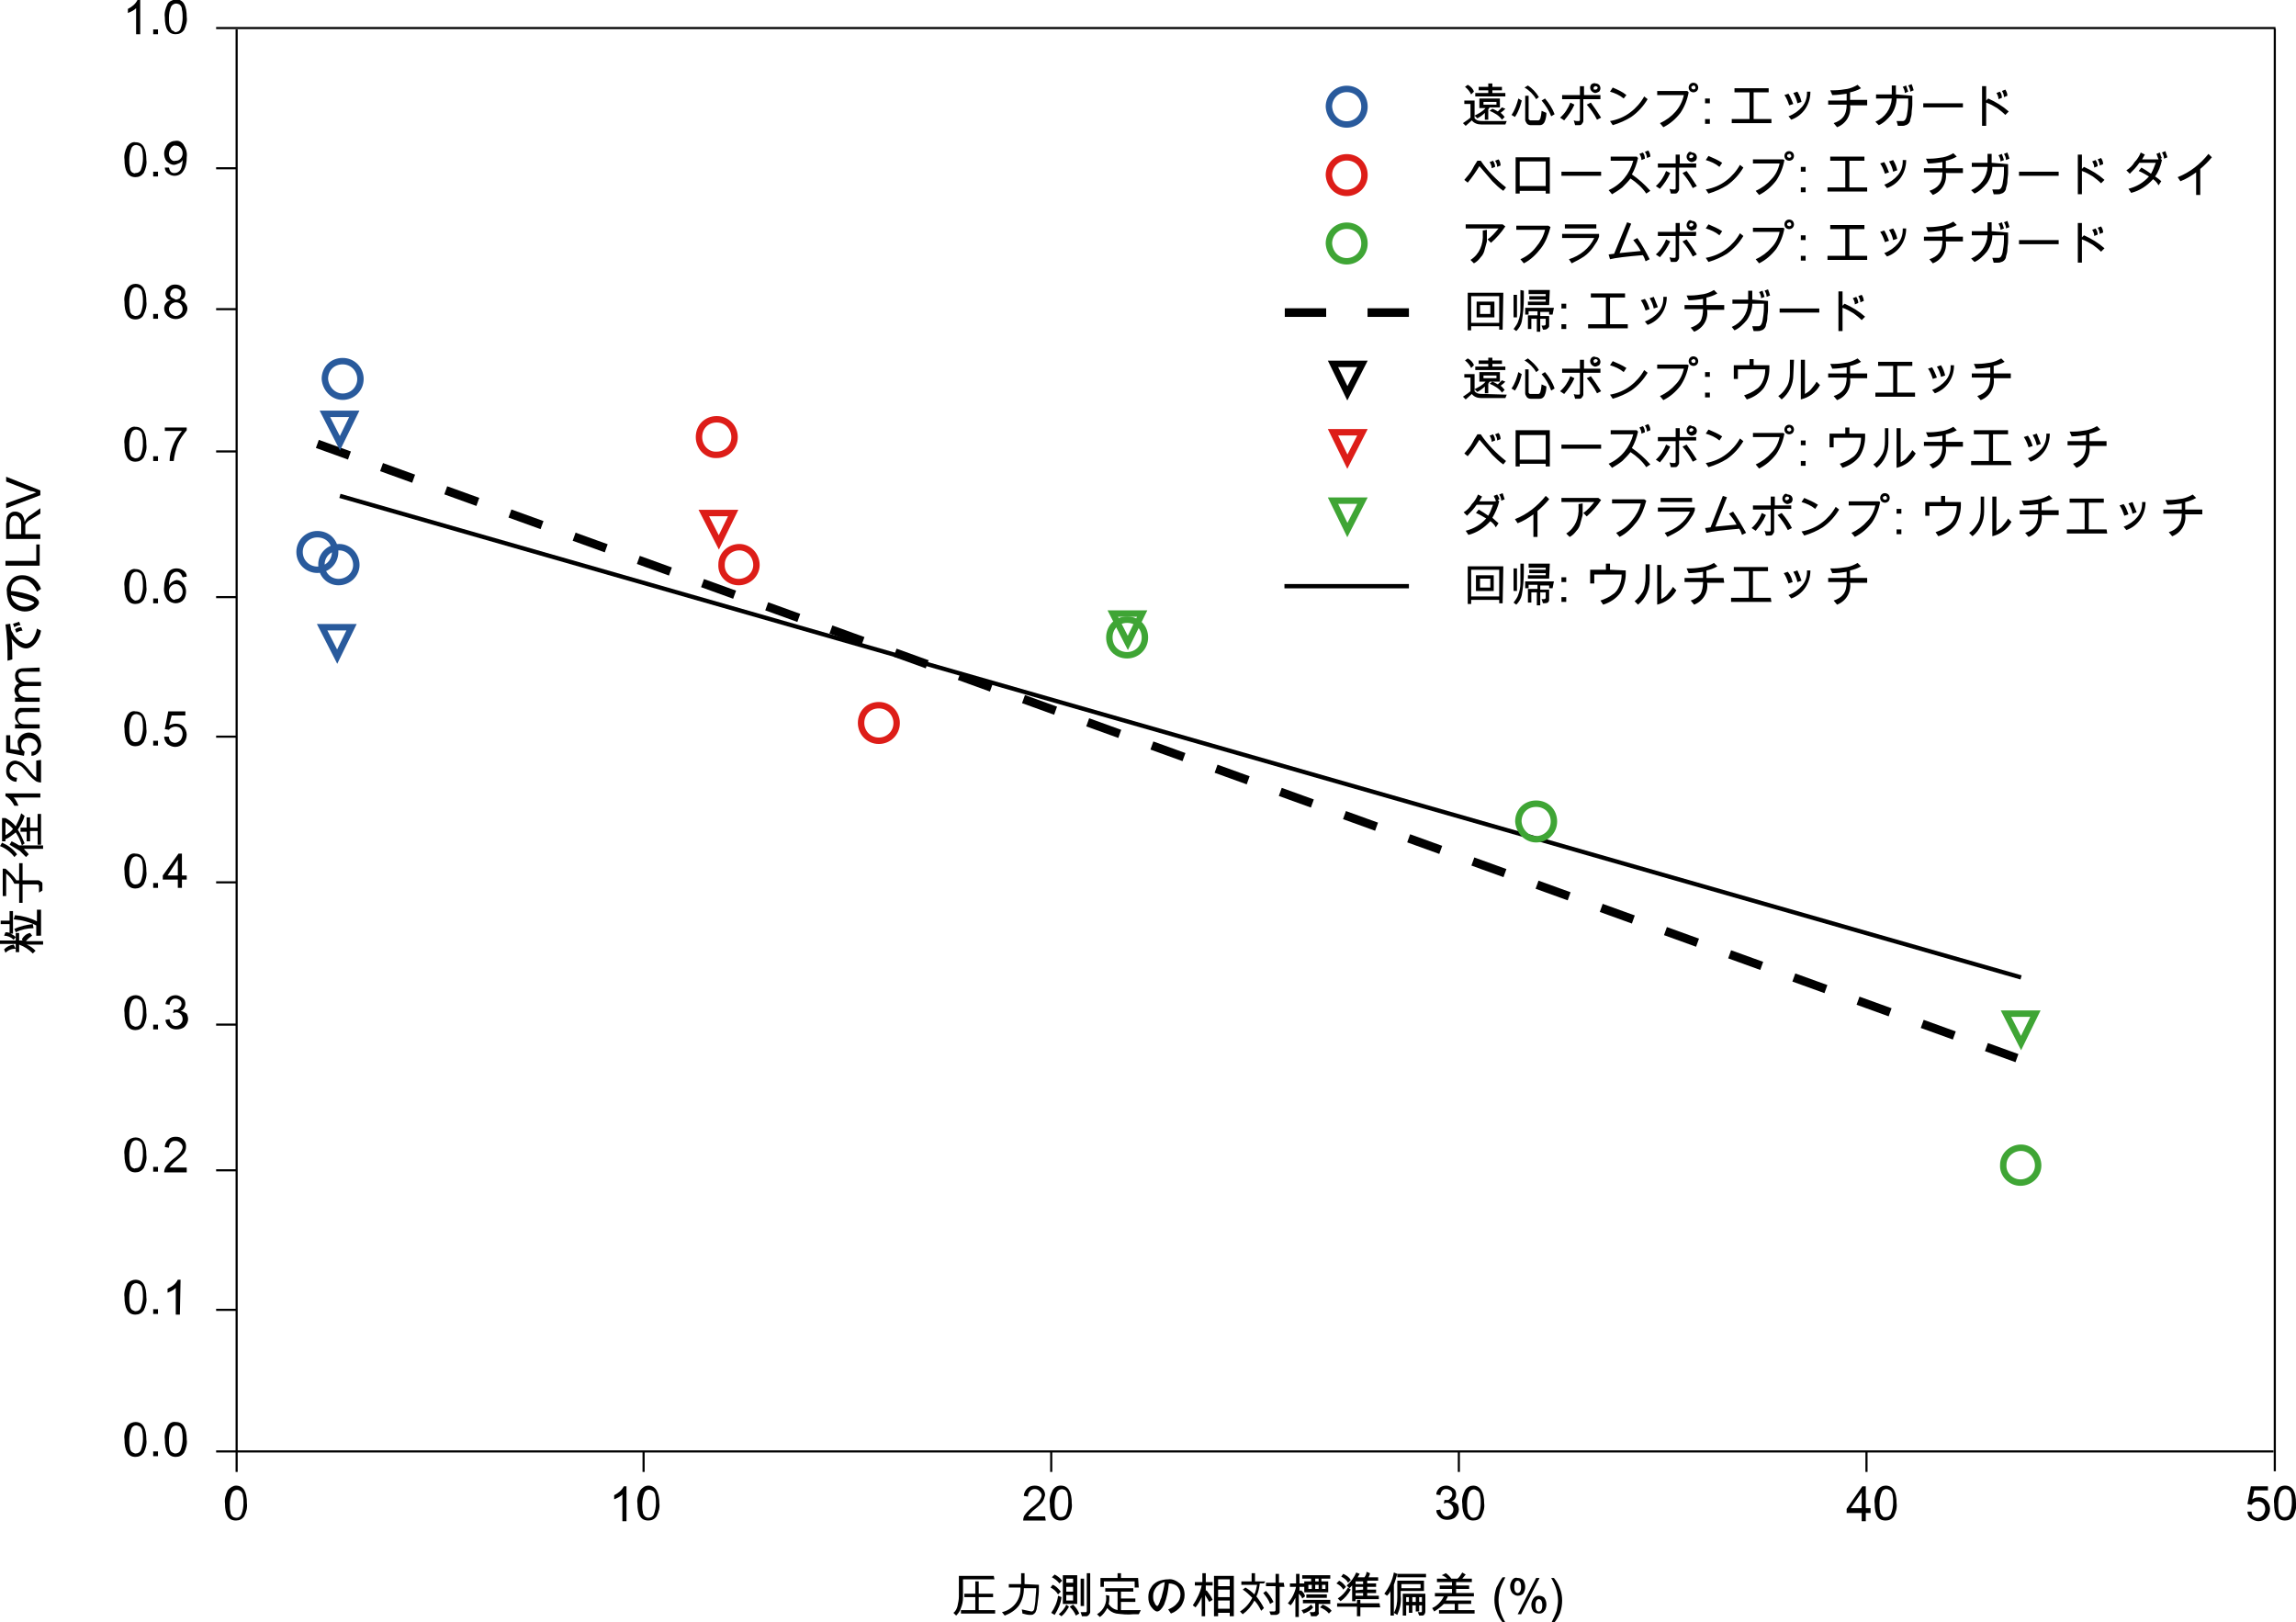<?xml version="1.0" encoding="utf-8"?>
<!-- Generator: Adobe Illustrator 25.4.1, SVG Export Plug-In . SVG Version: 6.00 Build 0)  -->
<svg version="1.1" id="Ebene_1" xmlns="http://www.w3.org/2000/svg" xmlns:xlink="http://www.w3.org/1999/xlink" x="0px" y="0px"
	 viewBox="0 0 335.7 237.2" style="enable-background:new 0 0 335.7 237.2;" xml:space="preserve">
<style type="text/css">
	.st0{fill:none;stroke:#000000;stroke-width:0.63;}
	.st1{fill:none;stroke:#000000;stroke-width:1.26;stroke-dasharray:4.99,4.99;}
	.st2{fill:none;stroke:#295A9C;stroke-width:0.94;}
	.st3{fill:none;stroke:#DD1D18;stroke-width:0.94;}
	.st4{fill:none;stroke:#3FA535;stroke-width:0.94;}
	.st5{fill:none;stroke:#000000;stroke-width:0.94;}
	.st6{fill:none;stroke:#000000;stroke-width:1.26;stroke-dasharray:6.05,6.05;}
	.st7{fill:none;stroke:#000000;stroke-width:0.31;}
</style>
<path d="M3.2,137.3l0.1,0.2H2.8v-1.1H2.3v1.1H0v0.5h2.3v1.2h0.5v-1.1c0.8,0.3,1.4,0.7,2,1.3l0.4-0.4c-0.4-0.4-0.8-0.7-1.3-0.9h2.4
	v-0.5H3.8c0.2-0.3,0.6-0.6,0.9-0.8l-0.3-0.4C3.9,136.5,3.5,136.8,3.2,137.3L3.2,137.3z M1.4,133.2v1.4H0.1v0.5h1.3v1.3
	c-0.2-0.1-0.4-0.1-0.6-0.1l-0.2,0.5c0.5,0,1,0.2,1.4,0.6l0.3-0.4c-0.2-0.2-0.5-0.4-0.8-0.5h0.4v-3.3H1.4z M0.6,138.8l0.2,0.5
	c0.4-0.4,0.9-0.6,1.5-0.6L2,138.1C1.4,138.2,1,138.4,0.6,138.8L0.6,138.8z M5.4,133v1.7c-1-0.5-2.1-0.8-3.2-0.9l-0.2,0.6
	c1.2,0.1,2.3,0.4,3.3,0.9v1.5H6V133H5.4z M2.1,135.8l0.2,0.5c0.8-0.4,1.7-0.6,2.6-0.6l-0.1-0.6C3.9,135.2,3,135.4,2.1,135.8z
	 M2.8,126.2v2.5H2.4c-0.4-0.6-1-1.2-1.6-1.7H0.4v4h0.5v-3.3c0.5,0.4,0.9,0.9,1.2,1.5h0.7v2.8h0.5v-2.7h2.1c0.2,0,0.3,0.1,0.3,0.3
	v0.9l0.5-0.3v-0.9c0-0.2,0-0.3-0.2-0.4c-0.1-0.1-0.3-0.2-0.4-0.2H3.3v-2.5L2.8,126.2z M0,123.7c0.8,0.3,1.6,0.9,2.1,1.6l0.4-0.4
	c-0.6-0.8-1.3-1.3-2.2-1.7L0,123.7z M2.3,120.8c-0.4-0.5-0.9-0.9-1.5-1.2H0.3v3.4h0.5v-0.3c0.5-0.2,1-0.6,1.5-1
	c0.4,0.6,0.7,1.2,0.9,1.9l0.4-0.3c-0.3-0.7-0.6-1.4-1-2c0.4-0.6,0.8-1.3,1-2l-0.5-0.4C2.9,119.6,2.6,120.2,2.3,120.8L2.3,120.8z
	 M1.9,121.2c-0.3,0.4-0.7,0.7-1.1,0.9v-1.9C1.2,120.5,1.6,120.8,1.9,121.2L1.9,121.2z M1.4,123.5c0.5,0.3,1,0.6,1.5,0.9
	c0.3,0.3,0.6,0.6,0.9,0.9l0.4-0.4c-0.2-0.3-0.5-0.5-0.7-0.8h2.8v-0.5H2.8c-0.3-0.2-0.7-0.4-1.1-0.6L1.4,123.5L1.4,123.5z M5.5,119v2
	H4.4v-1.5H3.9v1.5H3v0.6h0.9v1.4h0.5v-1.5h1.1v2H6V119H5.5z M0.8,116v0.4c0.6,0.3,1,0.8,1.3,1.4h0.6c-0.2-0.5-0.4-0.9-0.7-1.2h3.9
	V116H0.8z M5.3,111.2v2.5c-0.3-0.2-0.5-0.4-0.7-0.7c-0.4-0.5-0.8-1-1.3-1.4c-0.3-0.2-0.6-0.3-1-0.4c-0.4,0-0.7,0.1-1,0.4
	c-0.3,0.3-0.4,0.7-0.4,1.1c0,0.4,0.1,0.8,0.4,1.1c0.3,0.3,0.7,0.5,1.1,0.5l0.1-0.6c-0.3,0-0.6-0.1-0.8-0.3c-0.2-0.2-0.3-0.4-0.3-0.7
	c0-0.2,0.1-0.5,0.3-0.7c0.2-0.2,0.4-0.3,0.6-0.3c0.3,0,0.6,0.2,0.9,0.4c0.3,0.3,0.6,0.6,0.8,0.9c0.3,0.4,0.7,0.8,1.1,1.1
	c0.2,0.2,0.6,0.3,0.9,0.3v-3.3L5.3,111.2z M1.5,109.5v-2H0.9v2.5l2.6,0.5l0.1-0.6c-0.3-0.2-0.5-0.5-0.5-0.9c0-0.3,0.1-0.6,0.3-0.8
	c0.2-0.2,0.5-0.3,0.8-0.3c0.3,0,0.6,0.1,0.9,0.3c0.2,0.2,0.4,0.5,0.4,0.8c0,0.2-0.1,0.5-0.2,0.6c-0.2,0.2-0.4,0.3-0.7,0.3v0.6
	c0.4,0,0.8-0.2,1.1-0.6c0.2-0.3,0.4-0.7,0.3-1.1c0-0.5-0.2-0.9-0.5-1.2c-0.3-0.3-0.8-0.5-1.3-0.5c-0.4,0-0.9,0.2-1.2,0.5
	c-0.3,0.3-0.5,0.7-0.4,1.1c0,0.4,0.1,0.7,0.3,1L1.5,109.5L1.5,109.5z M3.6,103.5c-0.2,0-0.4,0-0.6,0c-0.2,0-0.3,0.1-0.4,0.2
	c-0.1,0.1-0.2,0.3-0.3,0.4c-0.1,0.2-0.1,0.4-0.1,0.6c0,0.2,0,0.5,0.2,0.7c0.1,0.2,0.3,0.4,0.4,0.5H2.2v0.6h3.6v-0.6h-2
	c-0.2,0-0.5,0-0.7-0.1c-0.2-0.1-0.3-0.2-0.4-0.4c-0.1-0.2-0.1-0.3-0.1-0.5c0-0.2,0.1-0.4,0.2-0.6c0.2-0.2,0.5-0.2,0.8-0.2h2.2v-0.6
	L3.6,103.5z M3.4,97.7c-0.3,0-0.7,0.1-0.9,0.3c-0.2,0.2-0.3,0.5-0.3,0.8c0,0.5,0.2,0.9,0.6,1.1c-0.2,0.1-0.4,0.2-0.5,0.4
	c-0.1,0.2-0.2,0.4-0.2,0.6c0,0.4,0.2,0.8,0.6,1.1H2.2v0.6h3.6V102H4c-0.4,0-0.7-0.1-1-0.3c-0.2-0.2-0.3-0.4-0.3-0.7
	c0-0.2,0.1-0.3,0.2-0.5c0.2-0.1,0.4-0.2,0.7-0.2h2.4v-0.6H3.8c-0.3,0-0.6-0.1-0.8-0.3c-0.2-0.2-0.3-0.4-0.3-0.6c0-0.2,0-0.3,0.1-0.4
	c0.1-0.1,0.2-0.1,0.3-0.2c0.1,0,0.3,0,0.4,0h2.3v-0.6L3.4,97.7z M0.8,91.3c0.2,1.4,0.3,2.9,0.3,4.3c0,0.3,0,0.6,0,1l0.7-0.2
	c0-0.7,0-1.7-0.1-3l0,0c0.3,0.4,0.6,0.7,1,1c0.3,0.2,0.7,0.4,1.1,0.4c0.5,0,1-0.3,1.4-0.8c0.4-0.5,0.7-1.1,0.8-1.8l-0.6-0.3
	c-0.1,0.6-0.3,1.1-0.6,1.6c-0.2,0.3-0.6,0.6-1,0.6c-0.2,0-0.4-0.1-0.6-0.2c-0.3-0.1-0.5-0.3-0.7-0.5c-0.2-0.2-0.5-0.5-0.6-0.8
	c-0.1-0.2-0.3-0.4-0.3-0.7c0-0.2-0.1-0.4-0.1-0.7L0.8,91.3L0.8,91.3z M1.9,91.2l0.2,0.5c0.3-0.2,0.6-0.3,0.9-0.3l-0.2-0.5
	C2.5,91,2.2,91.1,1.9,91.2L1.9,91.2z M2.2,92l0.2,0.5c0.3-0.2,0.6-0.3,0.9-0.3l-0.2-0.5C2.8,91.7,2.5,91.8,2.2,92L2.2,92z M2,85.2
	c0.3-0.3,0.7-0.5,1.2-0.5c0.5,0,1,0.2,1.3,0.5c0.4,0.3,0.7,0.8,0.9,1.3L6,86.1c-0.2-0.6-0.6-1.1-1.1-1.5c-0.5-0.3-1-0.5-1.6-0.5
	c-0.7,0-1.3,0.2-1.7,0.7c-0.4,0.5-0.7,1.1-0.6,1.7c0,0.5,0.1,1,0.3,1.5c0.2,0.4,0.5,0.8,0.9,1c0.4,0.2,0.9,0.4,1.4,0.4
	c0.5,0,1-0.1,1.4-0.4c0.4-0.3,0.7-0.6,0.7-0.9s-0.3-0.7-1-1c-1-0.4-2-0.6-3.1-0.7C1.6,86,1.7,85.5,2,85.2L2,85.2z M3.9,87.6
	c0.7,0.2,1.1,0.4,1.1,0.5s-0.2,0.3-0.5,0.4c-0.3,0.2-0.7,0.2-1,0.2c-0.5,0-0.9-0.2-1.2-0.5c-0.4-0.3-0.6-0.7-0.7-1.2
	C2.3,87.2,3.1,87.4,3.9,87.6L3.9,87.6z M5.3,79.6V82H0.8v0.7h5v-3.1L5.3,79.6z M4.5,75.3c-0.4,0.2-0.7,0.6-0.9,1l0,0
	c0-0.4-0.2-0.8-0.4-1.1c-0.2-0.2-0.6-0.4-0.9-0.4c-0.2,0-0.4,0-0.6,0.1c-0.2,0.1-0.3,0.2-0.5,0.4c-0.1,0.2-0.2,0.3-0.2,0.5
	c0,0.3-0.1,0.5-0.1,0.8v2.2h5v-0.7H3.7v-0.8c0-0.2,0-0.3,0-0.5c0-0.1,0.1-0.3,0.2-0.4c0.1-0.1,0.3-0.3,0.5-0.4l1.5-0.9v-0.8
	L4.5,75.3L4.5,75.3z M1.4,78.1v-1.6c0-0.3,0.1-0.6,0.2-0.8c0.1-0.2,0.4-0.3,0.6-0.3c0.2,0,0.3,0.1,0.5,0.2C2.8,75.7,2.9,75.9,3,76
	c0.1,0.2,0.1,0.5,0.1,0.7v1.4L1.4,78.1z M0.9,70.4l3.6,1.4C4.8,71.8,5,71.9,5.3,72l0,0c-0.3,0.1-0.5,0.2-0.8,0.3l-3.6,1.3v0.7l5-1.9
	v-0.7l-5-2V70.4L0.9,70.4z"/>
<path d="M145.3,230.4h-5.1v3c0,0.5-0.1,0.9-0.2,1.4c-0.1,0.4-0.3,0.8-0.6,1l0.4,0.4c0.3-0.3,0.6-0.7,0.7-1.1c0.2-0.5,0.3-1,0.3-1.5
	v-2.7h4.6L145.3,230.4L145.3,230.4z M145.5,235.4h-2.4v-1.9h2.1V233h-2.1v-1.8h-0.5v1.8h-1.6v0.5h1.6v1.9h-2.1v0.5h5L145.5,235.4
	L145.5,235.4z M149.8,231.6V230h-0.5v1.6h-1.8v0.5h1.7c0.1,1.7-1,3.2-2.7,3.6l0.4,0.5c0.8-0.3,1.6-0.8,2.1-1.5
	c0.5-0.8,0.7-1.6,0.7-2.5h1.8c0,0.1,0,0.6-0.1,1.5c0,0.5-0.1,1.1-0.2,1.6c-0.1,0.2-0.2,0.3-0.4,0.3c-0.5-0.1-0.9-0.2-1.4-0.3
	l0.1,0.6c0.4,0.1,0.7,0.2,1.1,0.2c0.2,0,0.4,0,0.5-0.1c0.1-0.1,0.3-0.2,0.3-0.3c0.1-0.2,0.2-0.4,0.2-0.7c0.1-0.3,0.1-0.8,0.2-1.4
	s0.1-1.3,0.1-1.9L149.8,231.6z M159.4,230h-0.5v5.5c0,0.2-0.1,0.2-0.2,0.2H158l0.2,0.6h0.6c0.2,0,0.3-0.1,0.4-0.2
	c0.1-0.1,0.2-0.3,0.2-0.4L159.4,230L159.4,230z M154.2,230.2l-0.4,0.4c0.4,0.2,0.8,0.5,1.1,0.9l0.4-0.4
	C155,230.7,154.6,230.4,154.2,230.2L154.2,230.2z M157.5,230.3h-2.1v4.2h2.1V230.3L157.5,230.3z M155.9,231.4v-0.6h1v0.6H155.9z
	 M155.9,232.6V232h1v0.7H155.9z M155.9,234v-0.8h1v0.8L155.9,234z M158.5,230.8H158v4h0.5L158.5,230.8L158.5,230.8z M153.9,231.7
	l-0.3,0.4c0.4,0.2,0.8,0.5,1.1,1l0.4-0.4C154.7,232.2,154.3,231.8,153.9,231.7L153.9,231.7z M154.7,233.3c-0.1,0.9-0.5,1.8-1,2.5
	l0.5,0.3c0.5-0.8,0.9-1.6,1-2.6L154.7,233.3L154.7,233.3z M155.9,234.6c-0.2,0.5-0.6,1-1.1,1.4l0.4,0.3c0.5-0.4,0.8-0.9,1.1-1.4
	L155.9,234.6z M156.9,234.6l-0.5,0.3c0.4,0.4,0.7,0.8,0.9,1.3l0.5-0.3C157.6,235.4,157.3,235,156.9,234.6L156.9,234.6z M166.4,230.7
	h-2.5V230h-0.5v0.7h-2.5v1.3h0.5v-0.8h4.5v0.9h0.6L166.4,230.7L166.4,230.7z M164.7,235.4h-0.8v-1.2h2.1v-0.5h-2.1v-1h1.8v-0.5h-4.1
	v0.5h1.8v2.7c-0.5-0.1-1-0.4-1.3-0.9c0.1-0.4,0.1-0.8,0.1-1.2l-0.5-0.1c0.2,1.1-0.3,2.2-1.3,2.8l0.4,0.4c0.5-0.3,0.8-0.8,1.1-1.3
	c0.3,0.4,0.8,0.7,1.3,0.8c0.8,0.1,1.7,0.2,2.5,0.1h0.8l0.3-0.6L164.7,235.4z M172.1,231.9c0.3,0.3,0.5,0.7,0.5,1.2
	c0,0.5-0.2,1-0.5,1.3c-0.3,0.4-0.8,0.7-1.3,0.9l0.4,0.6c0.6-0.2,1.1-0.6,1.5-1.1c0.3-0.5,0.5-1,0.5-1.6c0-0.7-0.2-1.3-0.7-1.7
	c-0.5-0.4-1.1-0.7-1.7-0.6c-0.5,0-1,0.1-1.5,0.3c-0.4,0.2-0.8,0.5-1,0.9c-0.3,0.4-0.4,0.9-0.4,1.4c0,0.5,0.1,1,0.4,1.4
	c0.3,0.4,0.6,0.7,0.9,0.7s0.7-0.4,1-1c0.4-1,0.6-2,0.7-3.1C171.4,231.5,171.9,231.7,172.1,231.9L172.1,231.9z M169.7,233.8
	c-0.2,0.7-0.4,1-0.5,1s-0.3-0.2-0.4-0.5c-0.2-0.3-0.2-0.7-0.2-1c0-0.5,0.2-0.9,0.5-1.3c0.3-0.3,0.7-0.6,1.2-0.7
	c-0.1,0.8-0.3,1.6-0.5,2.3L169.7,233.8z M176.4,232.5l-0.1,0.1v-0.8h1v-0.5h-1V230h-0.5v1.3h-1.1v0.5h1c-0.2,1-0.7,2-1.3,2.9
	l0.4,0.3c0.4-0.5,0.7-1,0.9-1.5v2.8h0.5v-3.1c0.2,0.3,0.4,0.7,0.6,1l0.5-0.3C177.1,233.4,176.7,232.9,176.4,232.5L176.4,232.5z
	 M180.3,230.4h-2.8v5.9h0.6v-0.5h1.7v0.5h0.6V230.4z M178.1,231.9v-1h1.7v1H178.1z M178.1,233.5v-1.1h1.7v1.1H178.1z M178.1,235.2
	V234h1.7v1.2L178.1,235.2z M185,231.2h-1.5V230H183v1.2h-1.5v0.5h2.3c-0.1,0.5-0.2,1-0.4,1.4c-0.4-0.4-0.8-0.7-1.3-1l-0.4,0.3
	c0.5,0.3,1,0.8,1.4,1.2c-0.4,0.8-1,1.5-1.8,2l0.4,0.4c0.7-0.5,1.3-1.2,1.7-2c0.4,0.4,0.7,0.9,1,1.5l0.4-0.4
	c-0.3-0.6-0.7-1.2-1.1-1.7c0.3-0.6,0.4-1.2,0.5-1.9h0.6L185,231.2L185,231.2z M187.7,231.4h-0.7v-1.3h-0.5v1.3h-1.4v0.5h1.4v3.5
	c0,0.1-0.1,0.2-0.2,0.2l-0.7,0l0.2,0.5h0.8c0.1,0,0.2-0.1,0.3-0.1c0.1-0.1,0.2-0.2,0.2-0.3v-3.7h0.7L187.7,231.4L187.7,231.4z
	 M185.1,232.6l-0.4,0.3c0.4,0.5,0.8,1,1,1.6l0.5-0.3C185.9,233.6,185.5,233,185.1,232.6L185.1,232.6z M190.2,232.5l-0.2,0.1v-0.6
	h0.7v-0.5H190v-1.4h-0.5v1.4h-0.9v0.5h0.9c-0.2,0.9-0.6,1.7-1.2,2.4l0.4,0.3c0.3-0.3,0.5-0.7,0.7-1.1l0,0v2.8h0.5V233
	c0.2,0.2,0.4,0.4,0.5,0.7l0.4-0.3C190.8,233.1,190.5,232.7,190.2,232.5L190.2,232.5z M194.5,230.3h-4.1v0.5h1.3v0.4h-1v1.6h3.5v-1.6
	h-1v-0.4h1.3L194.5,230.3L194.5,230.3z M192.3,231.2v-0.4h0.5v0.4H192.3z M193.3,232.3v-0.6h0.5v0.6H193.3z M192.3,232.3v-0.6h0.5
	v0.6H192.3z M191.3,232.3v-0.6h0.5v0.6H191.3z M194,233.1h-3v0.5h3V233.1z M194.5,233.9h-4v0.5h1.8v1.1c0,0.1-0.1,0.2-0.3,0.2h-0.5
	l0.2,0.6c0.2,0,0.5,0,0.7,0c0.1,0,0.2-0.1,0.3-0.2c0.1-0.1,0.2-0.2,0.1-0.4v-1.2h1.7L194.5,233.9L194.5,233.9z M191.7,234.6
	c-0.4,0.4-0.9,0.7-1.4,0.8l0.3,0.5c0.6-0.2,1.1-0.5,1.4-0.9L191.7,234.6L191.7,234.6z M193.4,234.6l-0.4,0.4c0.5,0.2,1,0.5,1.3,0.9
	l0.4-0.4C194.4,235.1,193.9,234.8,193.4,234.6L193.4,234.6z M201.6,233.3h-1.7v-0.4h1.3v-0.5h-1.3V232h1.3v-0.5h-1.3v-0.4h1.6v-0.5
	h-1.4c0.1-0.2,0.2-0.4,0.2-0.6l-0.5-0.2c0,0.3-0.1,0.5-0.3,0.8h-1c0.1-0.2,0.2-0.3,0.3-0.5l-0.5-0.2c-0.3,0.7-0.8,1.4-1.4,1.9
	l0.4,0.4l0.2-0.2l0.2-0.2v2.3h0.5v-0.3h3.4L201.6,233.3L201.6,233.3z M198.2,231.6v-0.4h1.1v0.4H198.2z M198.2,232.5V232h1.1v0.4
	L198.2,232.5z M198.2,233.3v-0.4h1.1v0.4H198.2z M196.4,230.1l-0.3,0.4c0.4,0.2,0.8,0.5,1,0.9l0.4-0.4
	C197.2,230.5,196.8,230.3,196.4,230.1L196.4,230.1z M195.8,231.1l-0.4,0.4c0.4,0.2,0.8,0.5,1,0.9l0.4-0.4
	C196.5,231.6,196.2,231.3,195.8,231.1z M197.1,232.1c-0.4,0.7-0.9,1.2-1.5,1.6l0.4,0.4c0.6-0.4,1.1-1,1.5-1.7L197.1,232.1
	L197.1,232.1z M201.7,234.4h-2.8v-0.5h-0.5v0.5h-2.9v0.5h2.9v1.4h0.5v-1.3h2.9L201.7,234.4L201.7,234.4z M203.8,229.9
	c-0.2,1.1-0.7,2.2-1.4,3.1l0.4,0.3c0.2-0.2,0.4-0.4,0.5-0.7v3.6h0.5v-4.5l0.2-0.6c0.1-0.3,0.2-0.7,0.3-1L203.8,229.9L203.8,229.9z
	 M208.5,230.1h-4.2v0.5h4.2V230.1z M208.2,231.1h-3.9v2.4c0,0.8-0.1,1.6-0.5,2.3l0.5,0.3c0.4-0.9,0.6-1.8,0.5-2.8v-0.7h3.4V231.1z
	 M204.9,232.2v-0.6h2.8v0.6H204.9z M208.4,233h-3.3v3.2h0.5v-1.5h0.4v1.1h0.5v-1.1h0.5v0.9h0.5v-0.9h0.4v0.8c0,0.1,0,0.2-0.1,0.2
	c0,0,0,0,0,0h-0.5l0.2,0.5h0.4c0.1,0,0.2,0,0.3-0.1c0.1-0.1,0.2-0.3,0.2-0.5L208.4,233L208.4,233z M207.5,234.2v-0.7h0.4v0.7H207.5z
	 M206.5,234.2v-0.7h0.5v0.7H206.5z M205.6,234.2v-0.7h0.4v0.7H205.6z M215.6,235.4h-2.4v-0.9h1.9V234h-3.7c0.1-0.2,0.2-0.4,0.3-0.6
	h3.8v-0.5h-2.6v-0.6h1.9v-0.5h-1.9v-0.5h2.3v-0.5h-1.4l0,0c0.2-0.2,0.3-0.4,0.5-0.6l-0.5-0.3c-0.2,0.3-0.4,0.7-0.7,0.9h-0.9
	c-0.2-0.3-0.5-0.6-0.8-0.8l-0.6,0.3c0.3,0.1,0.6,0.3,0.8,0.5h-1.5v0.5h2.2v0.5h-1.8v0.5h1.8v0.6h-2.5v0.5h1.3
	c-0.4,0.8-1,1.4-1.7,1.7l0.3,0.5c0.5-0.3,1-0.7,1.4-1.1h1.6v0.9h-2.3v0.5h5.2L215.6,235.4L215.6,235.4z M219.1,233.9
	c0-0.5,0.1-1,0.2-1.5c0.2-0.6,0.5-1.2,0.8-1.8h-0.4c-0.4,0.5-0.6,1-0.9,1.5c-0.2,0.6-0.3,1.2-0.3,1.8c0,0.6,0.1,1.2,0.3,1.7
	c0.2,0.6,0.5,1.1,0.9,1.6h0.4C219.5,236.2,219.1,235.1,219.1,233.9L219.1,233.9z M224.6,230.7l-2.7,5.3h0.5l2.7-5.3L224.6,230.7z
	 M221.1,231c-0.2,0.3-0.3,0.6-0.3,0.9c0,0.4,0.1,0.7,0.3,1c0.2,0.2,0.5,0.4,0.8,0.4c0.3,0,0.6-0.1,0.8-0.3c0.4-0.6,0.4-1.4,0-2
	c-0.2-0.2-0.5-0.3-0.8-0.3C221.6,230.6,221.3,230.7,221.1,231L221.1,231z M221.4,232c0-0.6,0.2-0.9,0.5-0.9s0.5,0.3,0.5,0.9
	s-0.2,0.9-0.5,0.9S221.4,232.6,221.4,232L221.4,232z M224.2,233.7c-0.2,0.3-0.3,0.6-0.3,0.9c0,0.4,0.1,0.7,0.3,1
	c0.2,0.2,0.5,0.3,0.8,0.3c0.2,0,0.3,0,0.5-0.1c0.2-0.1,0.3-0.3,0.4-0.4c0.1-0.2,0.2-0.5,0.2-0.8c0-0.4-0.1-0.7-0.3-1
	c-0.2-0.2-0.5-0.3-0.8-0.3C224.7,233.3,224.4,233.4,224.2,233.7L224.2,233.7z M224.5,234.7c0-0.6,0.2-0.9,0.5-0.9s0.5,0.3,0.5,0.9
	s-0.2,0.9-0.5,0.9S224.5,235.3,224.5,234.7L224.5,234.7z M226.8,230.7c0.6,1,1,2.1,1,3.3c0,0.5-0.1,1-0.2,1.5
	c-0.2,0.6-0.5,1.2-0.8,1.8h0.4c0.4-0.5,0.7-1,0.9-1.5c0.2-0.6,0.3-1.2,0.3-1.8c0-0.6-0.1-1.2-0.3-1.7c-0.2-0.6-0.5-1.1-0.9-1.6
	H226.8z"/>
<path d="M33.3,217.9c-0.3,0.6-0.5,1.3-0.4,1.9c0,1.7,0.5,2.5,1.6,2.5c0.5,0,0.9-0.2,1.2-0.6c0.3-0.6,0.5-1.3,0.4-1.9
	c0-1.7-0.5-2.6-1.6-2.6C34.1,217.2,33.6,217.5,33.3,217.9L33.3,217.9z M34,221.7c-0.2-0.2-0.3-0.4-0.3-0.6c-0.1-0.4-0.1-0.8-0.1-1.2
	c0-0.5,0.1-1.1,0.3-1.6c0.2-0.4,0.7-0.6,1.1-0.4c0.1,0,0.1,0.1,0.2,0.1c0.2,0.2,0.3,0.4,0.3,0.6c0.1,0.4,0.1,0.8,0.1,1.2
	c0,0.5-0.1,1.1-0.3,1.6c-0.1,0.3-0.4,0.5-0.7,0.5C34.3,221.9,34.1,221.8,34,221.7L34,221.7z M91.6,217.3h-0.4
	c-0.3,0.6-0.8,1-1.4,1.3v0.6c0.5-0.2,0.9-0.4,1.2-0.7v3.9h0.6L91.6,217.3L91.6,217.3z M93.6,217.9c-0.3,0.6-0.5,1.3-0.4,1.9
	c0,1.7,0.5,2.5,1.6,2.5c0.5,0,0.9-0.2,1.2-0.6c0.3-0.6,0.5-1.3,0.4-1.9c0-1.7-0.6-2.6-1.6-2.6C94.3,217.2,93.9,217.5,93.6,217.9
	L93.6,217.9z M94.3,221.7c-0.2-0.2-0.3-0.4-0.3-0.6c-0.1-0.4-0.1-0.8-0.1-1.2c0-0.5,0.1-1.1,0.3-1.6c0.1-0.3,0.4-0.5,0.7-0.5
	c0.2,0,0.4,0.1,0.6,0.2c0.2,0.2,0.3,0.4,0.3,0.6c0.1,0.4,0.1,0.8,0.1,1.2c0,0.5-0.1,1.1-0.3,1.6c-0.1,0.3-0.4,0.5-0.8,0.5
	C94.6,221.9,94.4,221.8,94.3,221.7L94.3,221.7z M152.8,221.7h-2.5c0.2-0.3,0.4-0.5,0.7-0.8c0.5-0.4,1-0.8,1.4-1.3
	c0.2-0.3,0.3-0.6,0.4-1c0-0.4-0.1-0.7-0.4-1c-0.3-0.3-0.7-0.4-1.1-0.4c-0.4,0-0.8,0.1-1.1,0.4c-0.3,0.3-0.5,0.7-0.5,1.1l0.6,0.1
	c0-0.3,0.1-0.6,0.3-0.8c0.2-0.2,0.4-0.3,0.7-0.3c0.3,0,0.5,0.1,0.7,0.3c0.2,0.2,0.3,0.4,0.3,0.6c0,0.3-0.2,0.6-0.4,0.9
	c-0.3,0.3-0.6,0.6-0.9,0.8c-0.4,0.3-0.8,0.7-1.1,1.1c-0.2,0.2-0.3,0.6-0.3,0.9h3.3L152.8,221.7L152.8,221.7z M153.9,217.9
	c-0.3,0.6-0.5,1.3-0.4,1.9c0,1.7,0.5,2.5,1.6,2.5c0.5,0,0.9-0.2,1.2-0.6c0.3-0.6,0.5-1.3,0.4-1.9c0-1.7-0.5-2.6-1.6-2.6
	C154.6,217.2,154.2,217.4,153.9,217.9L153.9,217.9z M154.6,221.6c-0.2-0.2-0.3-0.4-0.3-0.6c-0.1-0.4-0.1-0.8-0.1-1.2
	c0-0.5,0.1-1.1,0.3-1.6c0.2-0.4,0.7-0.6,1.1-0.4c0.1,0,0.2,0.1,0.2,0.1c0.2,0.2,0.3,0.4,0.3,0.6c0.1,0.4,0.1,0.8,0.1,1.2
	c0,0.5-0.1,1.1-0.3,1.6c-0.1,0.3-0.4,0.5-0.8,0.5C154.9,221.8,154.7,221.8,154.6,221.6L154.6,221.6z M212.2,219.5
	c0.4-0.1,0.7-0.5,0.7-1c0-0.4-0.1-0.7-0.4-0.9c-0.3-0.2-0.6-0.4-1-0.4c-0.4,0-0.7,0.1-1,0.3c-0.3,0.3-0.5,0.6-0.5,1l0.6,0.1
	c0-0.2,0.1-0.5,0.3-0.7c0.2-0.2,0.4-0.2,0.6-0.2c0.2,0,0.4,0.1,0.6,0.2c0.3,0.3,0.3,0.7,0.1,1c-0.1,0.1-0.2,0.2-0.3,0.3
	c-0.1,0.1-0.2,0.1-0.3,0.1c-0.1,0-0.3,0-0.4,0l-0.1,0.5c0.1,0,0.3-0.1,0.4-0.1c0.3,0,0.5,0.1,0.7,0.3c0.2,0.2,0.3,0.4,0.3,0.7
	c0,0.3-0.1,0.5-0.3,0.7c-0.2,0.2-0.5,0.3-0.7,0.3c-0.2,0-0.5-0.1-0.6-0.3c-0.2-0.2-0.3-0.5-0.3-0.7l-0.6,0.1c0,0.4,0.2,0.7,0.5,1
	c0.3,0.3,0.7,0.4,1.1,0.4c0.4,0,0.9-0.1,1.2-0.4c0.3-0.3,0.5-0.7,0.5-1.1c0-0.3-0.1-0.6-0.2-0.8
	C212.8,219.7,212.5,219.5,212.2,219.5L212.2,219.5L212.2,219.5z M214.2,217.9c-0.3,0.6-0.5,1.3-0.4,1.9c0,1.7,0.6,2.5,1.6,2.5
	c0.5,0,1-0.2,1.2-0.6c0.3-0.6,0.5-1.3,0.4-1.9c0-1.7-0.6-2.6-1.6-2.6C215,217.2,214.5,217.4,214.2,217.9L214.2,217.9z M214.9,221.6
	c-0.2-0.2-0.3-0.4-0.3-0.6c-0.1-0.4-0.1-0.8-0.1-1.2c0-0.5,0.1-1.1,0.3-1.6c0.2-0.4,0.7-0.6,1.1-0.3c0.1,0,0.1,0.1,0.2,0.1
	c0.2,0.2,0.3,0.4,0.3,0.6c0.1,0.4,0.1,0.8,0.1,1.2c0,0.5-0.1,1.1-0.3,1.6c-0.1,0.3-0.4,0.5-0.8,0.5
	C215.2,221.9,215,221.8,214.9,221.6L214.9,221.6z M273.5,220.5h-0.7v-3.2h-0.5l-2.3,3.3v0.6h2.2v1.2h0.6v-1.2h0.7L273.5,220.5
	L273.5,220.5z M270.6,220.5l1.6-2.3l0,0v2.3H270.6z M274.5,217.9c-0.3,0.6-0.5,1.3-0.4,1.9c0,1.7,0.5,2.5,1.6,2.5
	c0.5,0,0.9-0.2,1.2-0.6c0.3-0.6,0.5-1.3,0.4-1.9c0-1.7-0.5-2.6-1.6-2.6C275.3,217.2,274.8,217.4,274.5,217.9L274.5,217.9z
	 M275.2,221.6c-0.2-0.2-0.3-0.4-0.3-0.6c-0.1-0.4-0.1-0.8-0.1-1.2c0-0.5,0.1-1.1,0.3-1.6c0.1-0.3,0.4-0.5,0.7-0.5
	c0.2,0,0.4,0.1,0.6,0.2c0.2,0.2,0.3,0.4,0.3,0.6c0.1,0.4,0.1,0.8,0.1,1.2c0,0.5-0.1,1.1-0.3,1.6c-0.1,0.3-0.4,0.5-0.8,0.5
	C275.5,221.8,275.3,221.8,275.2,221.6L275.2,221.6z M329.6,217.9h2v-0.6h-2.5l-0.5,2.6l0.6,0.1c0.2-0.3,0.5-0.5,0.9-0.5
	c0.3,0,0.6,0.1,0.8,0.3c0.2,0.2,0.3,0.5,0.3,0.8c0,0.3-0.1,0.6-0.3,0.9c-0.2,0.2-0.5,0.4-0.8,0.4c-0.2,0-0.5-0.1-0.6-0.2
	c-0.2-0.2-0.3-0.4-0.3-0.7l-0.6,0c0,0.4,0.2,0.8,0.5,1c0.3,0.2,0.7,0.4,1.1,0.4c0.5,0,0.9-0.2,1.2-0.5c0.3-0.3,0.5-0.8,0.5-1.3
	c0-0.4-0.2-0.9-0.5-1.2c-0.3-0.3-0.7-0.5-1.1-0.5c-0.4,0-0.7,0.1-1,0.3L329.6,217.9L329.6,217.9z M332.9,217.9
	c-0.3,0.6-0.5,1.3-0.4,1.9c0,1.7,0.5,2.5,1.6,2.5c0.5,0,0.9-0.2,1.2-0.6c0.3-0.6,0.5-1.3,0.4-1.9c0-1.7-0.5-2.6-1.6-2.6
	C333.6,217.2,333.1,217.4,332.9,217.9L332.9,217.9z M333.5,221.6c-0.2-0.2-0.3-0.4-0.3-0.6c-0.1-0.4-0.1-0.8-0.1-1.2
	c0-0.5,0.1-1.1,0.3-1.6c0.2-0.4,0.7-0.6,1.1-0.4c0.1,0,0.1,0.1,0.2,0.1c0.2,0.2,0.3,0.4,0.3,0.6c0.1,0.4,0.1,0.8,0.1,1.2
	c0,0.5-0.1,1.1-0.3,1.6c-0.1,0.3-0.4,0.5-0.8,0.5C333.9,221.8,333.7,221.8,333.5,221.6L333.5,221.6z"/>
<path d="M18.6,208.5c-0.3,0.6-0.5,1.3-0.4,1.9c0,1.7,0.5,2.6,1.6,2.6c0.5,0,0.9-0.2,1.2-0.6c0.3-0.6,0.5-1.3,0.4-1.9
	c0-1.7-0.5-2.6-1.6-2.6C19.4,207.9,18.9,208.1,18.6,208.5L18.6,208.5z M19.3,212.3c-0.2-0.2-0.3-0.4-0.3-0.6
	c-0.1-0.4-0.1-0.8-0.1-1.2c0-0.5,0.1-1.1,0.3-1.6c0.1-0.3,0.4-0.5,0.7-0.5c0.2,0,0.4,0.1,0.6,0.2c0.2,0.2,0.3,0.4,0.3,0.6
	c0.1,0.4,0.1,0.8,0.1,1.2c0,0.5-0.1,1.1-0.3,1.6c-0.1,0.3-0.4,0.5-0.8,0.5C19.7,212.5,19.5,212.4,19.3,212.3z M23.1,212.2h-0.7v0.7
	h0.7V212.2z M24.5,208.5c-0.3,0.6-0.5,1.3-0.4,1.9c0,1.7,0.5,2.6,1.6,2.6c0.5,0,0.9-0.2,1.2-0.6c0.3-0.6,0.5-1.3,0.4-1.9
	c0-1.7-0.5-2.6-1.6-2.6C25.2,207.8,24.7,208.1,24.5,208.5L24.5,208.5z M25.1,212.3c-0.2-0.2-0.3-0.4-0.3-0.6
	c-0.1-0.4-0.1-0.8-0.1-1.2c0-0.5,0.1-1.1,0.3-1.6c0.2-0.4,0.7-0.6,1.1-0.4c0.1,0,0.2,0.1,0.2,0.1c0.2,0.2,0.3,0.4,0.3,0.6
	c0.1,0.4,0.1,0.8,0.1,1.2c0,0.5-0.1,1.1-0.3,1.6c-0.1,0.3-0.4,0.5-0.8,0.5C25.5,212.5,25.3,212.4,25.1,212.3z"/>
<path d="M18.6,187.7c-0.3,0.6-0.5,1.3-0.4,1.9c0,1.7,0.5,2.6,1.6,2.6c0.5,0,0.9-0.2,1.2-0.6c0.3-0.6,0.5-1.3,0.4-1.9
	c0-1.7-0.5-2.6-1.6-2.6C19.4,187.1,18.9,187.3,18.6,187.7L18.6,187.7z M19.3,191.5c-0.2-0.2-0.3-0.4-0.3-0.6
	c-0.1-0.4-0.1-0.8-0.1-1.2c0-0.5,0.1-1.1,0.3-1.6c0.1-0.3,0.4-0.5,0.7-0.5c0.2,0,0.4,0.1,0.6,0.2c0.2,0.2,0.3,0.4,0.3,0.6
	c0.1,0.4,0.1,0.8,0.1,1.2c0,0.5-0.1,1.1-0.3,1.6c-0.1,0.3-0.4,0.5-0.8,0.5C19.7,191.7,19.5,191.6,19.3,191.5z M23.1,191.4h-0.7v0.7
	h0.7V191.4z M26.4,187.1H26c-0.3,0.6-0.8,1-1.5,1.3v0.6c0.5-0.2,0.9-0.4,1.2-0.7v3.9h0.6L26.4,187.1L26.4,187.1z"/>
<path d="M18.6,166.9c-0.3,0.6-0.5,1.3-0.4,1.9c0,1.7,0.5,2.6,1.6,2.6c0.5,0,0.9-0.2,1.2-0.6c0.3-0.6,0.5-1.3,0.4-1.9
	c0-1.7-0.5-2.6-1.6-2.6C19.4,166.3,18.9,166.5,18.6,166.9L18.6,166.9z M19.3,170.7c-0.2-0.2-0.3-0.4-0.3-0.7
	c-0.1-0.4-0.1-0.8-0.1-1.2c0-0.5,0.1-1.1,0.3-1.6c0.1-0.3,0.4-0.5,0.7-0.5c0.2,0,0.4,0.1,0.6,0.2c0.2,0.2,0.3,0.4,0.3,0.6
	c0.1,0.4,0.1,0.8,0.1,1.2c0,0.5-0.1,1.1-0.3,1.6c-0.1,0.3-0.4,0.5-0.8,0.5C19.7,170.9,19.5,170.8,19.3,170.7L19.3,170.7z
	 M23.1,170.6h-0.7v0.7h0.7V170.6z M27.3,170.7h-2.5c0.2-0.3,0.4-0.5,0.7-0.8c0.5-0.4,1-0.8,1.4-1.3c0.2-0.3,0.3-0.6,0.3-1
	c0-0.4-0.1-0.7-0.4-1c-0.3-0.3-0.7-0.4-1.1-0.4c-0.4,0-0.8,0.1-1.1,0.4c-0.3,0.3-0.5,0.7-0.5,1.1l0.6,0.1c0-0.5,0.3-1,0.8-1
	c0.1,0,0.1,0,0.2,0c0.2,0,0.5,0.1,0.7,0.3c0.2,0.2,0.3,0.4,0.3,0.6c0,0.3-0.2,0.6-0.4,0.9c-0.3,0.3-0.6,0.6-0.9,0.8
	c-0.4,0.3-0.8,0.7-1.1,1.1c-0.2,0.3-0.3,0.6-0.3,0.9h3.3L27.3,170.7L27.3,170.7z"/>
<path d="M18.6,146.1c-0.3,0.6-0.5,1.3-0.4,1.9c0,1.7,0.5,2.6,1.6,2.6c0.5,0,0.9-0.2,1.2-0.6c0.3-0.6,0.5-1.3,0.4-1.9
	c0-1.7-0.5-2.6-1.6-2.6C19.4,145.5,18.9,145.7,18.6,146.1L18.6,146.1z M19.3,149.9c-0.2-0.2-0.3-0.4-0.3-0.6
	c-0.1-0.4-0.1-0.8-0.1-1.2c0-0.5,0.1-1.1,0.3-1.6c0.1-0.3,0.4-0.5,0.7-0.5c0.2,0,0.4,0.1,0.6,0.2c0.2,0.2,0.3,0.4,0.3,0.6
	c0.1,0.4,0.1,0.8,0.1,1.2c0,0.5-0.1,1.1-0.3,1.6c-0.1,0.3-0.4,0.5-0.8,0.5C19.7,150.1,19.5,150,19.3,149.9z M23.1,149.8h-0.7v0.7
	h0.7V149.8z M26.4,147.8c0.4-0.1,0.7-0.6,0.7-1c0-0.4-0.1-0.7-0.4-0.9c-0.3-0.2-0.6-0.4-1-0.4c-0.8,0-1.4,0.5-1.5,1.3l0.6,0.1
	c0-0.3,0.1-0.5,0.3-0.7c0.2-0.2,0.4-0.2,0.6-0.2c0.2,0,0.4,0.1,0.6,0.2c0.3,0.3,0.3,0.7,0.1,1c-0.1,0.1-0.2,0.2-0.3,0.3
	c-0.1,0.1-0.2,0.1-0.3,0.1c-0.1,0-0.3,0-0.4,0l-0.1,0.5c0.1,0,0.3-0.1,0.4-0.1c0.6,0,1,0.4,1,1c0,0.3-0.1,0.5-0.3,0.7
	c-0.2,0.2-0.5,0.3-0.7,0.3c-0.2,0-0.5-0.1-0.6-0.3c-0.2-0.2-0.3-0.5-0.3-0.7l-0.6,0.1c0,0.4,0.2,0.7,0.5,1c0.3,0.3,0.7,0.4,1.1,0.4
	c0.4,0,0.9-0.1,1.2-0.4c0.3-0.3,0.5-0.7,0.5-1.1c0-0.3-0.1-0.6-0.2-0.8C27,148,26.8,147.9,26.4,147.8L26.4,147.8L26.4,147.8z"/>
<path d="M18.6,125.4c-0.3,0.6-0.5,1.3-0.4,1.9c0,1.7,0.5,2.6,1.6,2.6c0.5,0,0.9-0.2,1.2-0.6c0.3-0.6,0.5-1.3,0.4-1.9
	c0-1.7-0.5-2.6-1.6-2.6C19.4,124.7,18.9,124.9,18.6,125.4L18.6,125.4z M19.3,129.1c-0.2-0.2-0.3-0.4-0.3-0.6
	c-0.1-0.4-0.1-0.8-0.1-1.2c0-0.5,0.1-1.1,0.3-1.6c0.1-0.3,0.4-0.5,0.7-0.5c0.2,0,0.4,0.1,0.6,0.2c0.2,0.2,0.3,0.4,0.3,0.6
	c0.1,0.4,0.1,0.8,0.1,1.2c0,0.5-0.1,1.1-0.3,1.6c-0.1,0.3-0.4,0.5-0.8,0.5C19.7,129.3,19.5,129.3,19.3,129.1z M23.1,129.1h-0.7v0.7
	h0.7V129.1z M27.3,128h-0.7v-3.2h-0.5l-2.3,3.2v0.6H26v1.2h0.6v-1.2h0.7L27.3,128L27.3,128z M24.5,128l1.5-2.3l0,0v2.3H24.5z"/>
<path d="M18.6,104.6c-0.3,0.6-0.5,1.3-0.4,1.9c0,1.7,0.5,2.6,1.6,2.6c0.5,0,0.9-0.2,1.2-0.6c0.3-0.6,0.5-1.3,0.4-1.9
	c0-1.7-0.5-2.6-1.6-2.6C19.4,103.9,18.9,104.1,18.6,104.6L18.6,104.6z M19.3,108.3c-0.2-0.2-0.3-0.4-0.3-0.6
	c-0.1-0.4-0.1-0.8-0.1-1.2c0-0.5,0.1-1.1,0.3-1.6c0.1-0.3,0.4-0.5,0.7-0.5c0.2,0,0.4,0.1,0.6,0.2c0.2,0.2,0.3,0.4,0.3,0.6
	c0.1,0.4,0.1,0.8,0.1,1.2c0,0.5-0.1,1.1-0.3,1.6c-0.1,0.3-0.4,0.5-0.8,0.5C19.7,108.5,19.5,108.5,19.3,108.3z M23.1,108.3h-0.7v0.7
	h0.7V108.3z M25.1,104.6h2V104h-2.5l-0.5,2.6l0.6,0.1c0.4-0.5,1.1-0.6,1.6-0.3c0,0,0.1,0.1,0.1,0.1c0.2,0.2,0.3,0.5,0.3,0.8
	c0,0.3-0.1,0.6-0.3,0.9c-0.2,0.2-0.5,0.4-0.8,0.4c-0.2,0-0.5-0.1-0.6-0.2c-0.2-0.2-0.3-0.4-0.3-0.7H24c0,0.4,0.2,0.8,0.5,1.1
	c0.3,0.2,0.7,0.4,1.1,0.4c0.5,0,0.9-0.2,1.2-0.5c0.3-0.3,0.5-0.8,0.5-1.3c0-0.4-0.2-0.9-0.5-1.2c-0.3-0.3-0.7-0.4-1.1-0.4
	c-0.3,0-0.7,0.1-1,0.3L25.1,104.6L25.1,104.6z"/>
<path d="M18.6,83.8c-0.3,0.6-0.5,1.3-0.4,1.9c0,1.7,0.5,2.6,1.6,2.6c0.5,0,0.9-0.2,1.2-0.6c0.3-0.6,0.5-1.3,0.4-1.9
	c0-1.7-0.5-2.6-1.6-2.6C19.4,83.1,18.9,83.4,18.6,83.8z M19.3,87.5c-0.2-0.2-0.3-0.4-0.3-0.6c-0.1-0.4-0.1-0.8-0.1-1.2
	c0-0.5,0.1-1.1,0.3-1.6c0.1-0.3,0.4-0.5,0.7-0.5c0.2,0,0.4,0.1,0.6,0.2c0.2,0.2,0.3,0.4,0.3,0.7c0.1,0.4,0.1,0.8,0.1,1.2
	c0,0.5-0.1,1.1-0.3,1.6c-0.1,0.3-0.4,0.5-0.8,0.5C19.7,87.8,19.5,87.7,19.3,87.5z M23.1,87.5h-0.7v0.7h0.7V87.5z M24.7,85.6
	c0-0.5,0.1-1,0.3-1.5c0.2-0.3,0.5-0.5,0.8-0.5c0.5,0,0.7,0.3,0.9,0.8l0.6-0.1c0-0.4-0.2-0.7-0.5-0.9c-0.3-0.2-0.6-0.3-1-0.3
	c-0.5,0-1,0.2-1.3,0.7c-0.3,0.6-0.5,1.3-0.5,2c-0.1,0.7,0.1,1.4,0.5,1.9c0.3,0.3,0.8,0.5,1.2,0.5c0.4,0,0.9-0.2,1.1-0.5
	c0.3-0.3,0.4-0.8,0.4-1.2c0-0.4-0.1-0.8-0.4-1.2c-0.3-0.3-0.6-0.5-1-0.5C25.4,84.9,25,85.1,24.7,85.6L24.7,85.6z M25,87.4
	c-0.2-0.2-0.3-0.5-0.3-0.9c0-0.3,0.1-0.6,0.3-0.8c0.2-0.2,0.4-0.3,0.7-0.3c0.3,0,0.5,0.1,0.7,0.3c0.2,0.2,0.3,0.5,0.3,0.8
	c0,0.3-0.1,0.6-0.3,0.8c-0.2,0.2-0.4,0.3-0.7,0.3C25.4,87.8,25.2,87.6,25,87.4L25,87.4z"/>
<path d="M18.6,63c-0.3,0.6-0.5,1.3-0.4,1.9c0,1.7,0.5,2.6,1.6,2.6c0.5,0,0.9-0.2,1.2-0.6c0.3-0.6,0.5-1.3,0.4-1.9
	c0-1.7-0.5-2.6-1.6-2.6C19.4,62.3,18.9,62.6,18.6,63z M19.3,66.8c-0.2-0.2-0.3-0.4-0.3-0.7c-0.1-0.4-0.1-0.8-0.1-1.2
	c0-0.5,0.1-1.1,0.3-1.6c0.1-0.3,0.4-0.5,0.7-0.5c0.2,0,0.4,0.1,0.6,0.2c0.2,0.2,0.3,0.4,0.3,0.7c0.1,0.4,0.1,0.8,0.1,1.2
	c0,0.5-0.1,1.1-0.3,1.6c-0.1,0.3-0.4,0.5-0.8,0.5C19.7,67,19.5,66.9,19.3,66.8z M23.1,66.7h-0.7v0.7h0.7V66.7z M27.3,62.5h-3.2V63
	h2.5c-0.5,0.6-1,1.3-1.3,2.1c-0.3,0.7-0.5,1.5-0.5,2.3h0.6c0.1-0.9,0.3-1.7,0.6-2.5c0.3-0.7,0.8-1.4,1.3-2L27.3,62.5L27.3,62.5z"/>
<path d="M18.6,42.2c-0.3,0.6-0.5,1.3-0.4,1.9c0,1.7,0.5,2.6,1.6,2.6c0.5,0,1-0.2,1.2-0.7c0.3-0.6,0.5-1.3,0.4-1.9
	c0-1.7-0.5-2.6-1.6-2.6C19.4,41.5,18.9,41.7,18.6,42.2L18.6,42.2z M19.3,46c-0.2-0.2-0.3-0.4-0.3-0.7c-0.1-0.4-0.1-0.8-0.1-1.2
	c0-0.5,0.1-1.1,0.3-1.6c0.1-0.3,0.4-0.5,0.7-0.5c0.2,0,0.4,0.1,0.6,0.2c0.2,0.2,0.3,0.4,0.3,0.7c0.1,0.4,0.1,0.8,0.1,1.2
	c0,0.5-0.1,1.1-0.3,1.6c-0.1,0.3-0.4,0.5-0.8,0.5C19.7,46.2,19.5,46.1,19.3,46L19.3,46z M23.1,45.9h-0.7v0.7h0.7V45.9z M26.4,43.9
	c0.4-0.1,0.7-0.5,0.7-1c0-0.4-0.1-0.7-0.4-0.9c-0.3-0.3-0.7-0.4-1.1-0.4c-0.4,0-0.7,0.1-1,0.4c-0.3,0.2-0.4,0.6-0.4,0.9
	c0,0.5,0.3,0.9,0.8,1l0,0c-0.3,0-0.5,0.2-0.7,0.4c-0.2,0.2-0.3,0.5-0.3,0.8c0,0.4,0.2,0.8,0.5,1.1c0.7,0.6,1.7,0.6,2.4,0
	c0.3-0.3,0.5-0.7,0.5-1.1C27.4,44.6,27,44.1,26.4,43.9L26.4,43.9L26.4,43.9z M25.1,43.5c-0.2-0.2-0.3-0.4-0.2-0.6
	c0-0.2,0.1-0.4,0.2-0.5c0.3-0.3,0.8-0.3,1.2,0c0.2,0.1,0.2,0.4,0.2,0.6c0,0.2-0.1,0.4-0.2,0.6c-0.2,0.1-0.4,0.2-0.6,0.2
	C25.5,43.7,25.3,43.6,25.1,43.5z M25,45.9c-0.2-0.2-0.3-0.5-0.3-0.7c0-0.3,0.1-0.5,0.3-0.7c0.2-0.2,0.5-0.3,0.7-0.3c0.6,0,1,0.4,1,1
	c0,0.3-0.1,0.5-0.3,0.7c-0.2,0.2-0.5,0.3-0.7,0.3C25.4,46.2,25.2,46,25,45.9L25,45.9z"/>
<path d="M18.6,21.4c-0.3,0.6-0.5,1.3-0.4,1.9c0,1.7,0.5,2.6,1.6,2.6c0.5,0,0.9-0.2,1.2-0.6c0.3-0.6,0.5-1.3,0.4-1.9
	c0-1.7-0.5-2.6-1.6-2.6C19.4,20.7,18.9,21,18.6,21.4z M19.3,25.2C19.1,25,19,24.8,19,24.5c-0.1-0.4-0.1-0.8-0.1-1.2
	c0-0.5,0.1-1.1,0.3-1.6c0.1-0.3,0.4-0.5,0.7-0.5c0.2,0,0.4,0.1,0.6,0.2c0.2,0.2,0.3,0.4,0.3,0.6c0.1,0.4,0.1,0.8,0.1,1.2
	c0,0.5-0.1,1.1-0.3,1.6c-0.1,0.3-0.4,0.5-0.8,0.5C19.7,25.4,19.5,25.3,19.3,25.2z M23.1,25.1h-0.7v0.7h0.7V25.1z M26.7,23.4
	c0,0.5-0.1,1-0.3,1.4c-0.2,0.3-0.5,0.5-0.9,0.5c-0.5,0-0.7-0.3-0.8-0.8h-0.6c0,0.4,0.2,0.7,0.5,0.9c0.3,0.2,0.6,0.3,0.9,0.3
	c0.5,0,1-0.2,1.3-0.7c0.4-0.6,0.5-1.3,0.5-2c0.1-0.7-0.1-1.3-0.5-1.9c-0.3-0.4-0.7-0.6-1.2-0.5c-0.4,0-0.8,0.2-1.1,0.5
	C24.2,21.5,24,22,24,22.4c0,0.4,0.1,0.9,0.4,1.2c0.3,0.3,0.7,0.5,1,0.5c0.2,0,0.5-0.1,0.7-0.2C26.4,23.8,26.6,23.6,26.7,23.4
	L26.7,23.4z M25,23.3c-0.2-0.2-0.3-0.5-0.3-0.8c0-0.3,0.1-0.6,0.3-0.9c0.2-0.2,0.4-0.4,0.7-0.3c0.3,0,0.5,0.1,0.7,0.3
	c0.2,0.2,0.3,0.5,0.3,0.8c0,0.3-0.1,0.6-0.3,0.8c-0.2,0.2-0.4,0.3-0.7,0.3C25.4,23.6,25.2,23.5,25,23.3z"/>
<path d="M20.5,0h-0.4c-0.3,0.6-0.8,1-1.4,1.3v0.6c0.5-0.2,0.9-0.4,1.2-0.7V5h0.6V0z M23.1,4.3h-0.7V5h0.7V4.3L23.1,4.3z M24.5,0.6
	c-0.3,0.6-0.5,1.3-0.4,1.9c0,1.7,0.5,2.5,1.6,2.5c0.5,0,0.9-0.2,1.2-0.6c0.3-0.6,0.5-1.3,0.4-1.9c0-1.7-0.5-2.6-1.6-2.6
	C25.2,0,24.7,0.2,24.5,0.6z M25.1,4.4C25,4.2,24.9,4,24.8,3.8c-0.1-0.4-0.1-0.8-0.1-1.2C24.7,2,24.8,1.5,25,1
	c0.2-0.4,0.7-0.6,1.1-0.4c0.1,0,0.2,0.1,0.2,0.1c0.2,0.2,0.3,0.4,0.3,0.7c0.1,0.4,0.1,0.8,0.1,1.2c0,0.5-0.1,1.1-0.3,1.6
	c-0.1,0.3-0.4,0.5-0.8,0.5C25.5,4.6,25.3,4.5,25.1,4.4L25.1,4.4z"/>
<path d="M219.8,82.8h-5.2v5.5h0.5v-0.6h4.1v0.5h0.5L219.8,82.8L219.8,82.8z M215.1,87.2v-3.9h4.1v3.9H215.1z M218.4,84.1h-2.6v2.3
	h2.6V84.1z M216.4,85.9v-1.3h1.5v1.3H216.4z M222.3,82.4c0,1.3,0,2.3,0,2.9c0,0.5-0.1,1.1-0.3,1.6c-0.1,0.4-0.4,0.8-0.7,1.2l0.4,0.3
	c0.4-0.4,0.7-0.9,0.8-1.4c0.2-1.1,0.3-2.3,0.3-3.4v-1.2H222.3z M226.6,82.4h-3.1V83h2.5v0.3h-2.4v0.5h2.4v0.3h-2.6v0.5h3.1
	L226.6,82.4L226.6,82.4z M221.8,83.1h-0.5v3.3h0.5C221.8,86.4,221.8,83.1,221.8,83.1z M227.2,85H223v1h0.5v-0.5h1.3v0.6h-1.4v2h0.5
	v-1.5h0.8v1.9h0.5v-1.9h0.8v0.8c0,0.1-0.1,0.2-0.3,0.2h-0.3c0,0.1,0.1,0.2,0.1,0.3c0,0.1,0.1,0.2,0.1,0.3c0.3,0,0.5,0,0.7-0.1
	c0.1-0.1,0.2-0.2,0.2-0.4v-1.5h-1.3v-0.6h1.3V86h0.5L227.2,85L227.2,85z M229,84.4h-0.7v0.7h0.7V84.4z M229,87.3h-0.7V88h0.7V87.3z
	 M235.4,83.3v-0.9h-0.6v0.9h-2.3v2h0.6V84h4c0,0.6-0.1,1.1-0.3,1.6c-0.2,0.5-0.5,1-1,1.3c-0.5,0.4-1.2,0.7-1.8,0.9l0.4,0.6
	c1-0.3,1.9-0.9,2.5-1.7c0.5-0.8,0.8-1.8,0.8-2.8c0-0.1,0-0.3,0-0.5L235.4,83.3z M244.6,85.8c-0.2,0.4-0.5,0.7-0.8,1.1
	c-0.2,0.3-0.6,0.5-0.9,0.7v-5h-0.6v5.8c1.2-0.3,2.2-1,2.8-2.1L244.6,85.8L244.6,85.8z M241.2,82.5h-0.6v1.9c0,0.7-0.1,1.5-0.4,2.1
	c-0.3,0.5-0.7,1-1.2,1.4l0.5,0.5c1.1-0.9,1.7-2.2,1.7-3.6C241.2,84.8,241.2,82.5,241.2,82.5z M252,84.5h-2.5v-1.1
	c0.5-0.1,1.1-0.3,1.6-0.6l-0.5-0.5c-0.5,0.3-1,0.5-1.5,0.6c-0.6,0.1-1.3,0.2-1.9,0.2c-0.2,0-0.4,0-0.6,0l0.3,0.7
	c0.7,0,1.4-0.1,2.1-0.2v0.9h-2.7v0.6h2.7c0,0.6-0.1,1.3-0.4,1.8c-0.3,0.4-0.8,0.7-1.4,0.9l0.5,0.6c1.3-0.5,2.1-1.8,1.9-3.2h2.5
	L252,84.5L252,84.5z M258.9,87.4h-2.6v-3.9h2.2v-0.6h-5v0.6h2.2v3.9h-2.6V88h5.9L258.9,87.4L258.9,87.4z M262.8,83.4l-0.6,0.2
	c0.3,0.5,0.5,1,0.6,1.5l0.6-0.2C263.2,84.3,263,83.8,262.8,83.4L262.8,83.4z M264.2,83.4c0,0.1,0,0.2,0,0.2c0,0.7-0.2,1.4-0.7,2
	c-0.5,0.6-1.2,1.1-2,1.4l0.4,0.5c1.7-0.6,2.8-2.2,2.8-4.1L264.2,83.4L264.2,83.4z M261.4,83.6l-0.6,0.2c0.3,0.4,0.5,0.9,0.7,1.5
	l0.6-0.2C262,84.6,261.8,84.1,261.4,83.6z M273,84.5h-2.5v-1.1c0.5-0.1,1.1-0.3,1.6-0.6l-0.5-0.5c-0.5,0.3-1,0.5-1.5,0.6
	c-0.6,0.1-1.3,0.2-1.9,0.2c-0.2,0-0.4,0-0.6,0l0.3,0.7c0.7,0,1.4-0.1,2.1-0.2v0.9h-2.7v0.6h2.7c0,0.6-0.1,1.3-0.5,1.8
	c-0.3,0.4-0.8,0.7-1.4,0.9l0.5,0.6c1.3-0.5,2.1-1.8,1.9-3.2h2.5L273,84.5L273,84.5z"/>
<path d="M219.7,72.1l-0.5,0.2c0.2,0.3,0.3,0.6,0.3,0.9L220,73C219.9,72.7,219.8,72.4,219.7,72.1L219.7,72.1z M218.9,72.3l-0.5,0.2
	c0.1,0.3,0.3,0.5,0.3,0.8h-2.4c0.1-0.2,0.2-0.4,0.4-0.7l-0.6-0.3c-0.2,0.5-0.5,1-0.9,1.4c-0.3,0.5-0.7,0.9-1.2,1.2l0.5,0.5
	c0.5-0.5,1-1,1.4-1.6h2.4c-0.2,0.5-0.4,1.1-0.7,1.6c-0.4-0.3-0.9-0.6-1.4-0.9l-0.4,0.5c0.5,0.2,1,0.5,1.5,0.8
	c-0.8,0.9-1.8,1.5-3,1.8l0.4,0.6c1.2-0.3,2.3-1,3.2-2c0.3,0.2,0.6,0.5,0.8,0.9l0.4-0.6c-0.3-0.3-0.6-0.5-0.9-0.8
	c0.4-0.7,0.8-1.5,1-2.4l-0.2-0.2l0.2-0.1C219.3,73,219.1,72.6,218.9,72.3L218.9,72.3z M226,72.5c-1.2,1.5-2.7,2.7-4.5,3.4l0.4,0.6
	c0.8-0.3,1.6-0.8,2.3-1.3v3.3h0.6v-3.8c0.6-0.5,1.2-1.1,1.7-1.7C226.5,72.9,226,72.5,226,72.5z M233.7,72.8h-5.4v0.6h4.8
	c-0.5,0.6-1,1.2-1.6,1.6l0.5,0.5c0.8-0.7,1.5-1.5,2.1-2.4L233.7,72.8z M230.8,73.7c0,0.1,0,0.3,0,0.5c0.1,1.5-0.5,3-1.8,3.8l0.5,0.5
	c0.4-0.2,0.7-0.5,1-0.9c0.3-0.3,0.5-0.7,0.6-1.2c0.1-0.4,0.2-0.7,0.3-1.1c0-0.3,0-0.9,0-1.7L230.8,73.7z M240.4,73h-4.7v0.6h4.2
	c-0.2,0.9-0.7,1.8-1.3,2.5c-0.6,0.8-1.4,1.4-2.3,1.8l0.5,0.6c1-0.5,1.8-1.3,2.5-2.2c0.7-0.9,1.1-2,1.4-3.1L240.4,73L240.4,73z
	 M247.4,72.8h-4.6v0.6h4.6V72.8z M247.8,74.2h-5.4v0.6h4.7c-0.7,1.5-2.1,2.6-3.7,3.1l0.4,0.6c0.6-0.3,1.2-0.6,1.8-1
	c0.3-0.2,0.5-0.4,0.7-0.6c0.2-0.2,0.4-0.4,0.6-0.7c0.2-0.3,0.4-0.6,0.6-0.9c0.1-0.2,0.2-0.4,0.3-0.7L247.8,74.2L247.8,74.2z
	 M253.4,74.8l-0.6,0.3c0.4,0.5,0.8,1,1.1,1.6l-3.1,0.3l1.7-4.3l-0.6-0.2l-1.8,4.6l-0.8,0.1l0.2,0.7c0.8-0.2,2.4-0.4,4.8-0.6
	c0.2,0.3,0.3,0.6,0.4,0.9l0.6-0.3C254.7,76.9,254.1,75.8,253.4,74.8z M260.8,72.4c-0.1,0.1-0.2,0.3-0.2,0.5c0,0.4,0.3,0.7,0.7,0.8
	c0.2,0,0.4-0.1,0.6-0.2c0.1-0.1,0.2-0.3,0.2-0.5c0-0.2-0.1-0.4-0.2-0.5c-0.1-0.1-0.3-0.2-0.5-0.2C261.1,72.1,260.9,72.2,260.8,72.4z
	 M261.1,73.1c-0.1,0-0.1-0.1-0.1-0.2c0-0.1,0-0.2,0.1-0.2c0.1-0.1,0.1-0.1,0.2-0.1c0.1,0,0.3,0.1,0.3,0.2c0,0,0,0,0,0
	c0,0.1,0,0.1-0.1,0.2c-0.1,0.1-0.1,0.1-0.2,0.1C261.2,73.2,261.2,73.1,261.1,73.1L261.1,73.1z M262,73.9h-2.5v-1.3h-0.6v1.3h-2.6
	v0.6h2.6v3c0,0.1,0,0.2-0.2,0.2c-0.2,0-0.5,0-0.7-0.1l0.2,0.7h0.5c0.2,0,0.4,0,0.5-0.2c0.1-0.1,0.2-0.3,0.2-0.4v-3.3h2.5V73.9
	L262,73.9z M257.6,75c-0.3,0.8-0.8,1.6-1.5,2.2l0.6,0.4c0.6-0.7,1.1-1.4,1.5-2.3L257.6,75L257.6,75z M260.5,75l-0.6,0.3
	c0.6,0.7,1.1,1.4,1.5,2.2l0.6-0.3C261.6,76.4,261.1,75.7,260.5,75z M263.8,72.8l-0.4,0.6c0.7,0.2,1.4,0.5,2,1l0.4-0.6
	C265.2,73.4,264.5,73.1,263.8,72.8L263.8,72.8z M268.4,74.1c-0.5,0.9-1.2,1.7-2,2.3c-0.9,0.7-1.9,1.1-3,1.3l0.4,0.6
	c1-0.3,1.9-0.7,2.7-1.2c1-0.7,1.8-1.6,2.4-2.6L268.4,74.1L268.4,74.1z M275.1,72.3c-0.1,0.1-0.2,0.3-0.2,0.5c0,0.2,0.1,0.4,0.2,0.5
	c0.1,0.1,0.3,0.2,0.5,0.2c0.2,0,0.4-0.1,0.5-0.2c0.1-0.1,0.2-0.3,0.2-0.5c0-0.2-0.1-0.4-0.2-0.5c-0.1-0.1-0.3-0.2-0.5-0.2
	C275.5,72.1,275.3,72.1,275.1,72.3z M275.4,73c-0.1-0.1-0.1-0.1-0.1-0.2c0-0.1,0-0.2,0.1-0.2c0.1,0,0.1-0.1,0.2-0.1
	c0.1,0,0.2,0,0.2,0.1c0.1,0.1,0.1,0.1,0.1,0.2c0,0.1,0,0.2-0.1,0.2C275.7,73.1,275.6,73.1,275.4,73L275.4,73z M274.7,73.3h-4.4v0.6
	h3.9c-0.2,0.9-0.6,1.7-1.2,2.3c-0.6,0.7-1.4,1.3-2.3,1.7l0.5,0.6c1-0.5,1.8-1.2,2.5-2.1c0.6-0.9,1-1.9,1.2-3L274.7,73.3L274.7,73.3z
	 M278,74.4h-0.7v0.7h0.7V74.4z M278,77.4h-0.7v0.7h0.7V77.4z M284.4,73.4v-0.9h-0.6v0.9h-2.3v2h0.6V74h4c0,0.6-0.1,1.1-0.3,1.6
	c-0.2,0.5-0.5,1-1,1.3c-0.5,0.4-1.2,0.7-1.8,0.9l0.4,0.6c1-0.3,1.9-0.9,2.5-1.7c0.5-0.8,0.8-1.8,0.8-2.8c0-0.1,0-0.3,0-0.5
	L284.4,73.4z M293.6,75.8c-0.2,0.4-0.5,0.7-0.8,1.1c-0.2,0.3-0.6,0.5-0.9,0.7v-5h-0.6v5.8c1.2-0.3,2.2-1,2.8-2.1L293.6,75.8
	L293.6,75.8z M290.2,72.6h-0.6v1.9c0,0.7-0.1,1.5-0.5,2.1c-0.3,0.5-0.7,1-1.2,1.3l0.5,0.5c1.1-0.9,1.7-2.2,1.7-3.6V72.6z M301,74.6
	h-2.5v-1.1c0.5-0.1,1.1-0.3,1.6-0.6l-0.5-0.5c-0.5,0.3-1,0.5-1.5,0.6c-0.6,0.1-1.3,0.2-1.9,0.2c-0.2,0-0.4,0-0.6,0l0.3,0.7
	c0.7,0,1.4-0.1,2.1-0.2v0.9h-2.7v0.6h2.7c0,0.6-0.1,1.3-0.5,1.8c-0.3,0.4-0.8,0.7-1.4,0.9l0.5,0.6c1.3-0.5,2.1-1.8,1.9-3.2h2.5
	L301,74.6L301,74.6z M308,77.4h-2.6v-3.9h2.2v-0.6h-5v0.6h2.2v3.9h-2.6V78h5.9L308,77.4L308,77.4z M311.8,73.4l-0.6,0.2
	c0.3,0.5,0.5,1,0.6,1.5l0.6-0.2C312.2,74.4,312,73.9,311.8,73.4L311.8,73.4z M313.2,73.4c0,0.1,0,0.2,0,0.2c0,0.7-0.2,1.4-0.7,2
	c-0.5,0.6-1.2,1.1-2,1.4l0.4,0.5c1.7-0.6,2.8-2.2,2.8-4.1L313.2,73.4L313.2,73.4z M310.5,73.7l-0.6,0.2c0.3,0.4,0.5,0.9,0.7,1.5
	l0.6-0.2C311,74.6,310.8,74.1,310.5,73.7L310.5,73.7z M322,74.5h-2.5v-1.1c0.5-0.1,1.1-0.3,1.6-0.6l-0.5-0.5c-0.5,0.3-1,0.5-1.5,0.6
	c-0.6,0.1-1.3,0.2-1.9,0.2c-0.2,0-0.4,0-0.6,0l0.3,0.7c0.7,0,1.4-0.1,2.1-0.2v0.9h-2.7v0.6h2.7c0,0.6-0.1,1.3-0.5,1.8
	c-0.3,0.4-0.8,0.7-1.4,0.9l0.5,0.6c1.3-0.5,2.1-1.8,1.9-3.2h2.5L322,74.5L322,74.5z"/>
<path d="M219.1,63.3l-0.5,0.2c0.2,0.3,0.3,0.6,0.3,0.9l0.5-0.2C219.4,63.9,219.3,63.5,219.1,63.3L219.1,63.3z M216.5,63.5H216
	c0,0.1-0.3,0.4-0.7,1.2c-0.3,0.6-0.8,1.1-1.2,1.6l0.5,0.4c0.6-0.7,1.2-1.6,1.7-2.4l0.1,0.1c0.7,0.8,1.3,1.5,1.8,2.1
	c0.5,0.5,1,1,1.6,1.4l0.4-0.5C218.8,66.3,217.5,65,216.5,63.5L216.5,63.5z M218.3,63.5l-0.5,0.2c0.2,0.3,0.3,0.6,0.3,0.9l0.5-0.2
	C218.6,64.1,218.5,63.8,218.3,63.5L218.3,63.5z M226.6,62.9h-5v5.3h0.6v-0.4h3.8v0.4h0.6L226.6,62.9L226.6,62.9z M222.2,67.2v-3.6
	h3.8v3.6H222.2z M234.1,65h-5.8v0.6h5.8V65z M241,62l-0.5,0.2c0.2,0.3,0.3,0.6,0.3,0.9l0.5-0.2C241.3,62.6,241.2,62.3,241,62L241,62
	z M240.2,62.3l-0.5,0.2c0.2,0.3,0.3,0.6,0.3,0.9l0.5-0.2C240.5,62.9,240.4,62.5,240.2,62.3L240.2,62.3z M238.6,65.5
	c0.4-0.7,0.7-1.5,0.9-2.4l-0.2-0.2h-3.8v0.6h3.3c-0.5,1.9-1.8,3.5-3.6,4.3l0.5,0.6c0.5-0.3,1-0.6,1.5-1c0.4-0.4,0.8-0.8,1.2-1.3
	c0.9,0.6,1.7,1.3,2.3,2.2l0.6-0.4C240.4,66.9,239.6,66.2,238.6,65.5L238.6,65.5z M246.8,62.4c-0.1,0.1-0.2,0.3-0.2,0.5
	c0,0.4,0.3,0.7,0.7,0.8c0.2,0,0.4-0.1,0.6-0.2c0.1-0.1,0.2-0.3,0.2-0.5c0-0.2-0.1-0.4-0.2-0.5c-0.1-0.1-0.3-0.2-0.5-0.2
	C247.1,62.1,246.9,62.2,246.8,62.4z M247.1,63.1c-0.1,0-0.1-0.1-0.1-0.2c0-0.1,0-0.2,0.1-0.2c0.1-0.1,0.1-0.1,0.2-0.1
	c0.1,0,0.3,0.1,0.3,0.2c0,0,0,0,0,0c0,0.1,0,0.1-0.1,0.2c-0.1,0.1-0.1,0.1-0.2,0.1C247.2,63.2,247.2,63.1,247.1,63.1L247.1,63.1z
	 M248,63.9h-2.4v-1.3h-0.6v1.3h-2.6v0.6h2.6v3c0,0.1,0,0.2-0.2,0.2c-0.2,0-0.5,0-0.7-0.1l0.2,0.7h0.5c0.2,0,0.4,0,0.5-0.2
	c0.1-0.1,0.2-0.3,0.2-0.4v-3.3h2.5L248,63.9L248,63.9z M243.6,65c-0.3,0.8-0.8,1.6-1.5,2.2l0.6,0.4c0.6-0.7,1.1-1.4,1.5-2.3
	L243.6,65L243.6,65z M246.6,65l-0.6,0.3c0.6,0.7,1.1,1.4,1.5,2.2l0.6-0.3C247.6,66.4,247.1,65.7,246.6,65z M249.8,62.8l-0.4,0.6
	c0.7,0.2,1.4,0.5,2,1l0.4-0.6C251.2,63.4,250.5,63.1,249.8,62.8L249.8,62.8z M254.4,64.1c-0.5,0.9-1.2,1.7-2,2.3
	c-0.9,0.7-1.9,1.1-3,1.3l0.4,0.6c1-0.3,1.9-0.7,2.7-1.2c1-0.7,1.8-1.6,2.4-2.6L254.4,64.1L254.4,64.1z M261.1,62.3
	c-0.1,0.1-0.2,0.3-0.2,0.5c0,0.2,0.1,0.4,0.2,0.5c0.1,0.1,0.3,0.2,0.5,0.2c0.2,0,0.4-0.1,0.5-0.2c0.1-0.1,0.2-0.3,0.2-0.5
	c0-0.2-0.1-0.4-0.2-0.5c-0.1-0.1-0.3-0.2-0.5-0.2C261.5,62.1,261.3,62.1,261.1,62.3z M261.4,63c-0.1-0.1-0.1-0.1-0.1-0.2
	c0-0.1,0-0.2,0.1-0.2c0.1,0,0.1-0.1,0.2-0.1c0.1,0,0.2,0,0.2,0.1c0.1,0.1,0.1,0.1,0.1,0.2c0,0.1,0,0.2-0.1,0.2
	C261.7,63.1,261.6,63.1,261.4,63L261.4,63z M260.7,63.3h-4.4v0.6h3.9c-0.2,0.9-0.6,1.7-1.2,2.3c-0.6,0.7-1.4,1.3-2.3,1.7l0.5,0.6
	c1-0.5,1.8-1.2,2.5-2.1c0.6-0.9,1-1.9,1.2-3L260.7,63.3L260.7,63.3z M264,64.4h-0.7v0.7h0.7V64.4z M264,67.4h-0.7v0.7h0.7V67.4z
	 M270.4,63.4v-0.9h-0.6v0.9h-2.3v2h0.6V64h4c0,0.6-0.1,1.1-0.3,1.6c-0.2,0.5-0.5,1-1,1.3c-0.5,0.4-1.2,0.7-1.8,0.9l0.4,0.6
	c1-0.3,1.9-0.9,2.5-1.7c0.5-0.8,0.8-1.8,0.8-2.8c0-0.1,0-0.3,0-0.5L270.4,63.4z M279.6,65.8c-0.2,0.4-0.5,0.7-0.8,1.1
	c-0.2,0.3-0.6,0.5-0.9,0.7v-5h-0.6v5.8c1.2-0.3,2.2-1,2.8-2.1L279.6,65.8L279.6,65.8z M276.2,62.6h-0.6v1.9c0,0.7-0.1,1.5-0.5,2.1
	c-0.3,0.5-0.7,1-1.2,1.3l0.5,0.5c1.1-0.9,1.7-2.2,1.7-3.6V62.6z M287,64.6h-2.5v-1.1c0.5-0.1,1.1-0.3,1.6-0.6l-0.5-0.5
	c-0.5,0.3-1,0.5-1.5,0.6c-0.6,0.1-1.3,0.2-1.9,0.2c-0.2,0-0.4,0-0.6,0l0.3,0.7c0.7,0,1.4-0.1,2.1-0.2v0.9h-2.7v0.6h2.7
	c0,0.6-0.1,1.3-0.5,1.8c-0.3,0.4-0.8,0.7-1.4,0.9l0.5,0.6c1.3-0.5,2.1-1.8,1.9-3.2h2.5L287,64.6L287,64.6z M294,67.4h-2.6v-3.9h2.2
	v-0.6h-5v0.6h2.2v3.9h-2.6V68h5.9L294,67.4L294,67.4z M297.8,63.4l-0.6,0.2c0.3,0.5,0.5,1,0.6,1.5l0.6-0.2
	C298.2,64.4,298,63.9,297.8,63.4L297.8,63.4z M299.2,63.4c0,0.1,0,0.2,0,0.2c0,0.7-0.2,1.4-0.7,2c-0.5,0.6-1.2,1.1-2,1.4l0.4,0.5
	c1.7-0.6,2.8-2.2,2.8-4.1L299.2,63.4L299.2,63.4z M296.5,63.7l-0.6,0.2c0.3,0.4,0.5,0.9,0.7,1.5l0.6-0.2
	C297,64.6,296.8,64.1,296.5,63.7L296.5,63.7z M308,64.5h-2.5v-1.1c0.5-0.1,1.1-0.3,1.6-0.6l-0.5-0.5c-0.5,0.3-1,0.5-1.5,0.6
	c-0.6,0.1-1.3,0.2-1.9,0.2c-0.2,0-0.4,0-0.6,0l0.3,0.7c0.7,0,1.4-0.1,2.1-0.2v0.9h-2.7v0.6h2.7c0,0.6-0.1,1.3-0.5,1.8
	c-0.3,0.4-0.8,0.7-1.4,0.9l0.5,0.6c1.3-0.5,2.1-1.8,1.9-3.2h2.5L308,64.5L308,64.5z"/>
<path d="M220.1,53.6h-1.9v-0.4h1.4v-0.5h-1.4v-0.4h-0.6v0.4h-1.4v0.5h1.4v0.4h-1.9v0.5h4.4L220.1,53.6L220.1,53.6z M214.6,52.4
	l-0.4,0.3c0.4,0.3,0.7,0.7,0.9,1.1l0.4-0.4C215.4,53,215,52.6,214.6,52.4L214.6,52.4z M219.3,54.4h-3v1.4h0.9
	c-0.4,0.5-1,0.8-1.6,1.1l0.4,0.4c0.4-0.2,0.8-0.5,1.1-0.8v1h0.5v-1.4l0.2-0.3h1.5L219.3,54.4L219.3,54.4z M216.9,55.3v-0.4h1.9v0.4
	H216.9z M217.1,57.6c-0.4,0-0.8,0-1.1-0.1c-0.2-0.1-0.3-0.2-0.4-0.3v-2.5h-1.5v0.5h0.9v2c-0.1,0.1-0.5,0.4-1.1,0.8l0.4,0.4l0.9-0.8
	c0.3,0.4,0.8,0.6,1.4,0.6h3.5l0.2-0.5L217.1,57.6L217.1,57.6z M219.6,55.6c-0.2,0.2-0.4,0.4-0.6,0.6c-0.2-0.1-0.5-0.3-0.8-0.4
	l-0.4,0.3c0.7,0.3,1.4,0.7,1.8,1.3l0.4-0.4c-0.2-0.2-0.4-0.5-0.6-0.6c0.3-0.2,0.5-0.4,0.7-0.6L219.6,55.6L219.6,55.6z M223.4,52.4
	l-0.5,0.3c0.7,0.4,1.3,1,1.7,1.7l0.4-0.3C224.6,53.4,224,52.9,223.4,52.4z M225.4,56.2c-0.1,1-0.2,1.4-0.5,1.4h-1.2
	c0,0-0.1,0-0.1-0.1c-0.1,0-0.1-0.1-0.1-0.2V54h-0.5v3.5c0,0.2,0.1,0.3,0.2,0.5c0.1,0.2,0.4,0.3,0.6,0.3h1.3c0.3,0,0.5-0.1,0.7-0.4
	c0.2-0.4,0.3-0.9,0.3-1.4L225.4,56.2L225.4,56.2z M225.9,54.4c-0.2,0.1-0.3,0.2-0.5,0.3c0.6,0.7,1.1,1.5,1.4,2.4l0.5-0.3
	C227,55.9,226.5,55.1,225.9,54.4L225.9,54.4z M222,54.4c-0.2,0.8-0.5,1.7-1,2.4l0.5,0.3c0.5-0.7,0.8-1.6,1-2.4L222,54.4z
	 M232.7,52.3c-0.1,0.1-0.2,0.3-0.2,0.5c0,0.4,0.3,0.7,0.7,0.8c0.2,0,0.4-0.1,0.6-0.2c0.1-0.1,0.2-0.3,0.2-0.5c0-0.2-0.1-0.4-0.2-0.5
	c-0.1-0.1-0.3-0.2-0.5-0.2C233.1,52.1,232.9,52.1,232.7,52.3z M233.1,53c-0.1,0-0.1-0.1-0.1-0.2c0-0.1,0-0.2,0.1-0.2
	c0.1-0.1,0.1-0.1,0.2-0.1c0.1,0,0.3,0.1,0.3,0.2c0,0,0,0,0,0c0,0.1,0,0.1-0.1,0.2c-0.1,0.1-0.1,0.1-0.2,0.1
	C233.2,53.1,233.1,53.1,233.1,53L233.1,53z M234,53.9h-2.4v-1.3h-0.6v1.3h-2.6v0.6h2.6v3c0,0.1,0,0.2-0.2,0.2c-0.2,0-0.5,0-0.7-0.1
	l0.2,0.7h0.5c0.2,0,0.4,0,0.5-0.2c0.1-0.1,0.2-0.3,0.2-0.4v-3.2h2.5L234,53.9L234,53.9z M229.6,55c-0.3,0.8-0.8,1.6-1.5,2.2l0.6,0.4
	c0.6-0.7,1.1-1.4,1.5-2.3L229.6,55L229.6,55z M232.6,55l-0.6,0.3c0.6,0.7,1.1,1.4,1.5,2.2l0.6-0.3C233.6,56.4,233.1,55.7,232.6,55z
	 M235.8,52.8l-0.4,0.6c0.7,0.2,1.4,0.5,2,1l0.4-0.6C237.2,53.4,236.5,53.1,235.8,52.8L235.8,52.8z M240.4,54.1
	c-0.5,0.9-1.2,1.7-2,2.3c-0.9,0.7-1.9,1.1-3,1.3l0.4,0.6c1-0.3,1.9-0.7,2.7-1.2c1-0.7,1.8-1.6,2.4-2.6L240.4,54.1L240.4,54.1z
	 M247.1,52.3c-0.1,0.1-0.2,0.3-0.2,0.5c0,0.2,0.1,0.4,0.2,0.5c0.1,0.1,0.3,0.2,0.5,0.2c0.2,0,0.4-0.1,0.5-0.2
	c0.1-0.1,0.2-0.3,0.2-0.5c0-0.2-0.1-0.4-0.2-0.5c-0.1-0.1-0.3-0.2-0.5-0.2C247.5,52.1,247.3,52.1,247.1,52.3z M247.4,53
	c-0.1-0.1-0.1-0.1-0.1-0.2c0-0.1,0-0.2,0.1-0.2c0.1,0,0.1-0.1,0.2-0.1c0.1,0,0.2,0,0.2,0.1c0.1,0.1,0.1,0.1,0.1,0.2
	c0,0.1,0,0.2-0.1,0.2C247.7,53.1,247.6,53.1,247.4,53L247.4,53z M246.7,53.3h-4.4v0.6h3.9c-0.2,0.9-0.6,1.7-1.2,2.3
	c-0.6,0.7-1.4,1.3-2.3,1.7l0.5,0.6c1-0.5,1.8-1.2,2.5-2.1c0.6-0.9,1-1.9,1.2-3L246.7,53.3L246.7,53.3z M250,54.4h-0.7v0.7h0.7V54.4z
	 M250,57.4h-0.7v0.7h0.7V57.4z M256.4,53.4v-0.9h-0.6v0.9h-2.3v2h0.6V54h4c0,0.6-0.1,1.1-0.3,1.6c-0.2,0.5-0.5,1-1,1.3
	c-0.5,0.4-1.2,0.7-1.8,0.9l0.4,0.6c1-0.3,1.9-0.9,2.5-1.7c0.5-0.8,0.8-1.8,0.8-2.8c0-0.1,0-0.3,0-0.5L256.4,53.4z M265.6,55.8
	c-0.2,0.4-0.5,0.7-0.8,1.1c-0.2,0.3-0.6,0.5-0.9,0.7v-5h-0.6v5.8c1.2-0.3,2.2-1,2.8-2.1L265.6,55.8L265.6,55.8z M262.3,52.6h-0.6
	v1.9c0,0.7-0.1,1.5-0.5,2.1c-0.3,0.5-0.7,1-1.2,1.3l0.5,0.5c1.1-0.9,1.7-2.2,1.7-3.6L262.3,52.6L262.3,52.6z M273,54.6h-2.5v-1.1
	c0.5-0.1,1.1-0.3,1.6-0.6l-0.5-0.5c-0.5,0.3-1,0.5-1.5,0.6c-0.6,0.1-1.3,0.2-1.9,0.2c-0.2,0-0.4,0-0.6,0l0.3,0.7
	c0.7,0,1.4-0.1,2.1-0.2v0.9h-2.7v0.6h2.7c0,0.6-0.1,1.3-0.5,1.8c-0.3,0.4-0.8,0.7-1.4,0.9l0.5,0.6c1.3-0.5,2.1-1.8,1.9-3.2h2.5
	L273,54.6L273,54.6z M280,57.4h-2.6v-3.9h2.2v-0.6h-5v0.6h2.2v3.9h-2.6v0.6h5.8V57.4z M283.8,53.4l-0.6,0.2c0.3,0.5,0.5,1,0.6,1.5
	l0.6-0.2C284.3,54.4,284.1,53.9,283.8,53.4L283.8,53.4z M285.2,53.4c0,0.1,0,0.2,0,0.2c0,0.7-0.2,1.4-0.7,2c-0.5,0.6-1.2,1.1-2,1.4
	l0.4,0.5c1.7-0.6,2.8-2.2,2.8-4.1L285.2,53.4L285.2,53.4z M282.5,53.7l-0.6,0.2c0.3,0.4,0.5,0.9,0.7,1.5l0.6-0.2
	C283,54.7,282.8,54.2,282.5,53.7L282.5,53.7z M294,54.6h-2.5v-1.1c0.5-0.1,1.1-0.3,1.6-0.6l-0.5-0.5c-0.5,0.3-1,0.5-1.5,0.6
	c-0.6,0.1-1.3,0.2-1.9,0.2c-0.2,0-0.4,0-0.6,0l0.3,0.7c0.7,0,1.4-0.1,2.1-0.2v0.9h-2.7v0.6h2.7c0,0.6-0.1,1.3-0.5,1.8
	c-0.3,0.4-0.8,0.7-1.4,0.9l0.5,0.6c1.3-0.5,2.1-1.8,1.9-3.2h2.5V54.6z"/>
<path d="M219.8,42.8h-5.2v5.5h0.5v-0.6h4.1v0.5h0.5L219.8,42.8L219.8,42.8z M215.1,47.2v-3.9h4.1v3.9H215.1z M218.5,44.1h-2.6v2.3
	h2.6V44.1z M216.4,45.9v-1.3h1.5v1.3L216.4,45.9z M222.3,42.4c0,1.3,0,2.3,0,2.9c0,0.5-0.1,1.1-0.3,1.6c-0.1,0.4-0.4,0.8-0.7,1.2
	l0.4,0.3c0.4-0.4,0.7-0.9,0.8-1.4c0.2-1.1,0.3-2.3,0.3-3.4v-1.1L222.3,42.4z M226.6,42.4h-3.1V43h2.5v0.3h-2.4v0.5h2.4v0.3h-2.6v0.5
	h3.1L226.6,42.4L226.6,42.4z M221.8,43.1h-0.5v3.3h0.5V43.1L221.8,43.1z M227.2,45H223v1h0.5v-0.5h1.3v0.6h-1.4v2h0.5v-1.5h0.8v1.9
	h0.5v-1.9h0.8v0.8c0,0.1-0.1,0.2-0.3,0.2h-0.3c0,0.1,0.1,0.2,0.1,0.3c0,0.1,0.1,0.2,0.1,0.3c0.3,0,0.5,0,0.7-0.2
	c0.1-0.1,0.2-0.2,0.2-0.3v-1.5h-1.3v-0.6h1.3V46h0.5L227.2,45L227.2,45z M229,44.4h-0.7v0.7h0.7V44.4z M229,47.4h-0.7v0.7h0.7V47.4z
	 M238,47.4h-2.6v-3.9h2.2v-0.6h-5v0.6h2.2v3.9h-2.6v0.6h5.8L238,47.4L238,47.4z M241.8,43.4l-0.6,0.2c0.3,0.5,0.5,1,0.6,1.5l0.6-0.2
	C242.2,44.4,242,43.9,241.8,43.4z M243.2,43.4c0,0.1,0,0.2,0,0.2c0,0.7-0.2,1.4-0.7,2c-0.5,0.6-1.2,1.1-2,1.4l0.4,0.5
	c1.7-0.6,2.8-2.2,2.8-4.1L243.2,43.4L243.2,43.4z M240.5,43.7l-0.6,0.2c0.3,0.4,0.5,0.9,0.7,1.5l0.6-0.2
	C241,44.6,240.8,44.1,240.5,43.7z M252,44.6h-2.5v-1.1c0.5-0.1,1.1-0.3,1.6-0.6l-0.5-0.5c-0.5,0.3-1,0.5-1.5,0.6
	c-0.6,0.1-1.3,0.2-1.9,0.2c-0.2,0-0.4,0-0.6,0l0.3,0.7c0.7,0,1.4-0.1,2.1-0.2v0.9h-2.7v0.6h2.7c0,0.6-0.1,1.3-0.4,1.8
	c-0.3,0.4-0.8,0.7-1.4,0.9l0.5,0.6c1.3-0.5,2.1-1.8,1.9-3.2h2.5V44.6z M258.5,42.3l-0.5,0.2c0.2,0.3,0.3,0.6,0.3,0.9l0.5-0.2
	C258.7,42.9,258.6,42.5,258.5,42.3L258.5,42.3z M256.2,43.8v-1.3h-0.6v1.3h-2.3v0.6h2.3c-0.1,1.5-1,2.8-2.4,3.4l0.4,0.5
	c0.7-0.3,1.3-0.9,1.8-1.5c0.5-0.7,0.8-1.6,0.8-2.4h1.7v0.7c0,0.6-0.1,1.2-0.2,1.8c-0.1,0.5-0.3,0.8-0.6,0.8s-0.5,0-0.9,0l0.2,0.7
	h0.6c0.2,0,0.3,0,0.5-0.1c0.1,0,0.3-0.1,0.4-0.2c0.2-0.2,0.3-0.4,0.3-0.6c0.1-0.3,0.2-0.7,0.2-1c0-0.4,0.1-0.8,0.1-1.2v-1.3
	L256.2,43.8z M257.7,42.5l-0.5,0.2c0.2,0.3,0.3,0.6,0.3,0.9l0.5-0.2C257.9,43.1,257.8,42.8,257.7,42.5L257.7,42.5z M266,45.1h-5.8
	v0.6h5.8V45.1z M269.7,44.4l-0.3,0.3v-2.1h-0.6v5.8h0.6V45c0.6,0.2,1.1,0.5,1.6,0.8c0.4,0.3,0.8,0.6,1.2,1l0.5-0.5
	C271.8,45.5,270.8,44.9,269.7,44.4L269.7,44.4z M272.2,43.1l-0.5,0.2c0.2,0.3,0.3,0.6,0.3,0.9l0.5-0.2
	C272.5,43.7,272.4,43.4,272.2,43.1L272.2,43.1z M271.4,43.4l-0.5,0.2c0.2,0.3,0.3,0.6,0.3,0.9l0.5-0.2
	C271.7,44,271.6,43.7,271.4,43.4z"/>
<path d="M219.7,32.8h-5.4v0.6h4.8c-0.5,0.6-1,1.2-1.6,1.6l0.5,0.5c0.8-0.7,1.5-1.5,2.1-2.4L219.7,32.8z M216.8,33.7
	c0,0.1,0,0.3,0,0.5c0.1,1.5-0.5,3-1.8,3.8l0.5,0.5c0.4-0.2,0.7-0.5,1-0.9c0.3-0.3,0.5-0.7,0.6-1.2c0.1-0.4,0.2-0.7,0.3-1.1
	c0-0.3,0-0.9,0-1.7L216.8,33.7z M226.4,33h-4.7v0.6h4.2c-0.2,0.9-0.7,1.8-1.3,2.5c-0.6,0.8-1.4,1.4-2.3,1.8l0.5,0.6
	c1-0.5,1.8-1.3,2.5-2.2c0.7-0.9,1.1-2,1.4-3.1L226.4,33L226.4,33z M233.4,32.8h-4.6v0.6h4.6V32.8z M233.8,34.2h-5.4v0.6h4.7
	c-0.7,1.5-2.1,2.6-3.7,3.1l0.4,0.6c0.6-0.3,1.2-0.6,1.8-1c0.3-0.2,0.5-0.4,0.7-0.6c0.2-0.2,0.4-0.4,0.6-0.7c0.2-0.3,0.4-0.6,0.6-0.9
	c0.1-0.2,0.2-0.4,0.3-0.7L233.8,34.2L233.8,34.2z M239.4,34.8l-0.6,0.3c0.4,0.5,0.8,1,1.1,1.6l-3.1,0.3l1.7-4.3l-0.6-0.2l-1.9,4.6
	l-0.8,0.1l0.2,0.7c0.8-0.2,2.4-0.4,4.8-0.6c0.2,0.3,0.3,0.6,0.4,0.9l0.6-0.3C240.7,36.9,240.1,35.8,239.4,34.8L239.4,34.8z
	 M246.8,32.4c-0.1,0.1-0.2,0.3-0.2,0.5c0,0.4,0.3,0.7,0.7,0.8c0.2,0,0.4-0.1,0.6-0.2c0.1-0.1,0.2-0.3,0.2-0.5c0-0.2-0.1-0.4-0.2-0.5
	c-0.1-0.1-0.3-0.2-0.5-0.2C247.1,32.1,246.9,32.2,246.8,32.4z M247.1,33.1c-0.1,0-0.1-0.1-0.1-0.2c0-0.1,0-0.2,0.1-0.2
	c0.1-0.1,0.1-0.1,0.2-0.1c0.1,0,0.3,0.1,0.3,0.2c0,0,0,0,0,0c0,0.1,0,0.1-0.1,0.2c-0.1,0.1-0.1,0.1-0.2,0.1
	C247.2,33.2,247.2,33.1,247.1,33.1L247.1,33.1z M248,33.9h-2.4v-1.3h-0.6v1.3h-2.6v0.6h2.6v3c0,0.1,0,0.2-0.2,0.2
	c-0.2,0-0.5,0-0.7-0.1l0.2,0.7h0.5c0.2,0,0.4,0,0.5-0.2c0.1-0.1,0.2-0.3,0.2-0.4v-3.2h2.4C248,34.6,248,33.9,248,33.9z M243.6,35
	c-0.3,0.8-0.8,1.6-1.5,2.2l0.6,0.4c0.6-0.7,1.1-1.4,1.5-2.3L243.6,35L243.6,35z M246.6,35l-0.6,0.3c0.6,0.7,1.1,1.4,1.5,2.2l0.6-0.3
	C247.6,36.4,247.1,35.7,246.6,35z M249.8,32.8l-0.4,0.6c0.7,0.2,1.4,0.5,2,1l0.4-0.6C251.2,33.4,250.5,33.1,249.8,32.8L249.8,32.8z
	 M254.4,34.1c-0.5,0.9-1.2,1.7-2,2.3c-0.9,0.7-1.9,1.1-3,1.3l0.4,0.6c1-0.3,1.9-0.7,2.7-1.2c1-0.7,1.8-1.6,2.4-2.6L254.4,34.1
	L254.4,34.1z M261.1,32.3c-0.1,0.1-0.2,0.3-0.2,0.5c0,0.2,0.1,0.4,0.2,0.5c0.1,0.1,0.3,0.2,0.5,0.2c0.2,0,0.4-0.1,0.5-0.2
	c0.1-0.1,0.2-0.3,0.2-0.5c0-0.2-0.1-0.4-0.2-0.5c-0.1-0.1-0.3-0.2-0.5-0.2C261.5,32.1,261.3,32.1,261.1,32.3z M261.4,33
	c-0.1-0.1-0.1-0.1-0.1-0.2c0-0.1,0-0.2,0.1-0.2c0.1,0,0.1-0.1,0.2-0.1c0.1,0,0.2,0,0.2,0.1c0.1,0.1,0.1,0.1,0.1,0.2
	c0,0.1,0,0.2-0.1,0.2C261.7,33.1,261.6,33.1,261.4,33L261.4,33z M260.7,33.3h-4.4v0.6h3.9c-0.2,0.9-0.6,1.7-1.2,2.3
	c-0.6,0.7-1.4,1.3-2.3,1.7l0.5,0.6c1-0.5,1.8-1.2,2.5-2.1c0.6-0.9,1-1.9,1.2-3L260.7,33.3L260.7,33.3z M264,34.4h-0.7v0.7h0.7V34.4z
	 M264,37.4h-0.7v0.7h0.7V37.4z M273,37.4h-2.6v-3.9h2.2v-0.6h-5v0.6h2.2v3.9h-2.6v0.6h5.8V37.4z M276.8,33.4l-0.6,0.2
	c0.3,0.5,0.5,1,0.6,1.5l0.6-0.2C277.3,34.4,277.1,33.9,276.8,33.4L276.8,33.4z M278.2,33.4c0,0.1,0,0.2,0,0.2c0,0.7-0.2,1.4-0.7,2
	c-0.5,0.6-1.2,1.1-2,1.4l0.4,0.5c1.7-0.6,2.8-2.2,2.8-4.1L278.2,33.4L278.2,33.4z M275.5,33.7l-0.6,0.2c0.3,0.4,0.5,0.9,0.7,1.5
	l0.6-0.2C276,34.7,275.8,34.2,275.5,33.7L275.5,33.7z M287,34.6h-2.5v-1.1c0.5-0.1,1.1-0.3,1.6-0.6l-0.5-0.5c-0.5,0.3-1,0.5-1.5,0.6
	c-0.6,0.1-1.3,0.2-1.9,0.2c-0.2,0-0.4,0-0.6,0l0.3,0.7c0.7,0,1.4-0.1,2.1-0.2v0.9h-2.7v0.6h2.7c0,0.6-0.1,1.3-0.5,1.8
	c-0.3,0.4-0.8,0.7-1.4,0.9l0.5,0.6c1.3-0.5,2.1-1.8,1.9-3.2h2.5V34.6z M293.5,32.3l-0.5,0.2c0.2,0.3,0.3,0.6,0.3,0.9l0.5-0.2
	C293.7,32.9,293.6,32.5,293.5,32.3L293.5,32.3z M291.2,33.8v-1.3h-0.6v1.3h-2.3v0.6h2.3c-0.1,1.5-1,2.8-2.4,3.4l0.5,0.5
	c0.7-0.3,1.3-0.9,1.8-1.5c0.5-0.7,0.8-1.6,0.8-2.4h1.7v0.7c0,0.6-0.1,1.2-0.2,1.8c-0.1,0.5-0.3,0.8-0.6,0.8s-0.5,0-0.9,0l0.2,0.7
	h0.6c0.2,0,0.3,0,0.5-0.1c0.1,0,0.3-0.1,0.4-0.2c0.2-0.2,0.3-0.4,0.3-0.6c0.1-0.3,0.2-0.7,0.2-1c0-0.4,0.1-0.8,0.1-1.2v-1.3
	L291.2,33.8z M292.7,32.5l-0.5,0.2c0.2,0.3,0.3,0.6,0.3,0.9l0.5-0.2C292.9,33.1,292.8,32.8,292.7,32.5L292.7,32.5z M301,35.1h-5.8
	v0.6h5.8V35.1z M304.7,34.4l-0.3,0.3v-2.1h-0.6v5.8h0.6V35c0.6,0.2,1.1,0.5,1.6,0.8c0.4,0.3,0.8,0.6,1.2,1l0.5-0.5
	C306.8,35.5,305.8,34.9,304.7,34.4L304.7,34.4z M307.2,33.1l-0.5,0.2c0.2,0.3,0.3,0.6,0.3,0.9l0.5-0.2
	C307.5,33.7,307.4,33.4,307.2,33.1L307.2,33.1z M306.4,33.4l-0.5,0.2c0.2,0.3,0.3,0.6,0.3,0.9l0.5-0.2
	C306.7,34,306.6,33.7,306.4,33.4z"/>
<path d="M219.1,23.3l-0.5,0.2c0.2,0.3,0.3,0.6,0.3,0.9l0.5-0.2C219.4,23.9,219.3,23.5,219.1,23.3L219.1,23.3z M216.5,23.5H216
	c0,0.1-0.3,0.4-0.7,1.2c-0.3,0.6-0.8,1.1-1.2,1.6l0.5,0.4c0.6-0.7,1.2-1.6,1.7-2.4l0.1,0.1c0.7,0.8,1.3,1.5,1.8,2.1
	c0.5,0.5,1,1,1.6,1.4l0.4-0.5C218.8,26.3,217.5,25,216.5,23.5L216.5,23.5z M218.3,23.5l-0.5,0.2c0.2,0.3,0.3,0.6,0.3,0.9l0.5-0.2
	C218.6,24.1,218.5,23.8,218.3,23.5L218.3,23.5z M226.6,23h-5v5.3h0.6v-0.4h3.8v0.4h0.6L226.6,23L226.6,23z M222.2,27.2v-3.6h3.8v3.6
	H222.2z M234.1,25.1h-5.8v0.6h5.8V25.1z M241,22l-0.5,0.2c0.2,0.3,0.3,0.6,0.3,0.9l0.5-0.2C241.3,22.6,241.2,22.3,241,22L241,22z
	 M240.2,22.3l-0.5,0.2c0.2,0.3,0.3,0.6,0.3,0.9l0.5-0.2C240.5,22.9,240.4,22.5,240.2,22.3L240.2,22.3z M238.6,25.5
	c0.4-0.7,0.7-1.5,0.9-2.4l-0.2-0.2h-3.8v0.6h3.3c-0.5,1.9-1.8,3.5-3.6,4.3l0.5,0.6c0.5-0.3,1-0.6,1.5-1c0.4-0.4,0.8-0.8,1.2-1.3
	c0.9,0.6,1.7,1.3,2.3,2.2l0.6-0.4C240.4,26.9,239.6,26.2,238.6,25.5L238.6,25.5z M246.8,22.4c-0.1,0.1-0.2,0.3-0.2,0.5
	c0,0.4,0.3,0.7,0.7,0.8c0.2,0,0.4-0.1,0.6-0.2c0.1-0.1,0.2-0.3,0.2-0.5c0-0.2-0.1-0.4-0.2-0.5c-0.1-0.1-0.3-0.2-0.5-0.2
	C247.1,22.1,246.9,22.2,246.8,22.4z M247.1,23.1c-0.1,0-0.1-0.1-0.1-0.2c0-0.1,0-0.2,0.1-0.2c0.1-0.1,0.1-0.1,0.2-0.1
	c0.1,0,0.3,0.1,0.3,0.2c0,0,0,0,0,0c0,0.1,0,0.1-0.1,0.2c-0.1,0.1-0.1,0.1-0.2,0.1C247.2,23.2,247.2,23.1,247.1,23.1L247.1,23.1z
	 M248,23.9h-2.4v-1.3h-0.6v1.3h-2.6v0.6h2.6v3c0,0.1,0,0.2-0.2,0.2c-0.2,0-0.5,0-0.7-0.1l0.2,0.7h0.5c0.2,0,0.4,0,0.5-0.2
	c0.1-0.1,0.2-0.3,0.2-0.4v-3.2h2.5L248,23.9L248,23.9z M243.6,25c-0.3,0.8-0.8,1.6-1.5,2.2l0.6,0.4c0.6-0.7,1.1-1.4,1.5-2.3
	L243.6,25L243.6,25z M246.6,25l-0.6,0.3c0.6,0.7,1.1,1.4,1.5,2.2l0.6-0.3C247.6,26.4,247.1,25.7,246.6,25z M249.8,22.8l-0.4,0.6
	c0.7,0.2,1.4,0.5,2,1l0.4-0.6C251.2,23.4,250.5,23.1,249.8,22.8L249.8,22.8z M254.4,24.1c-0.5,0.9-1.2,1.7-2,2.3
	c-0.9,0.7-1.9,1.1-3,1.3l0.4,0.6c1-0.3,1.9-0.7,2.7-1.2c1-0.7,1.8-1.6,2.4-2.6L254.4,24.1L254.4,24.1z M261.1,22.3
	c-0.1,0.1-0.2,0.3-0.2,0.5c0,0.2,0.1,0.4,0.2,0.5c0.1,0.1,0.3,0.2,0.5,0.2c0.2,0,0.4-0.1,0.5-0.2c0.1-0.1,0.2-0.3,0.2-0.5
	c0-0.2-0.1-0.4-0.2-0.5c-0.1-0.1-0.3-0.2-0.5-0.2C261.5,22.1,261.3,22.1,261.1,22.3z M261.4,23c-0.1-0.1-0.1-0.1-0.1-0.2
	c0-0.1,0-0.2,0.1-0.2c0.1,0,0.1-0.1,0.2-0.1c0.1,0,0.2,0,0.2,0.1c0.1,0.1,0.1,0.1,0.1,0.2c0,0.1,0,0.2-0.1,0.2
	C261.7,23.1,261.6,23.1,261.4,23L261.4,23z M260.7,23.3h-4.4v0.6h3.9c-0.2,0.9-0.6,1.7-1.2,2.3c-0.6,0.7-1.4,1.3-2.3,1.7l0.5,0.6
	c1-0.5,1.8-1.2,2.5-2.1c0.6-0.9,1-1.9,1.2-3L260.7,23.3L260.7,23.3z M264,24.4h-0.7v0.7h0.7V24.4z M264,27.4h-0.7v0.7h0.7V27.4z
	 M273,27.4h-2.6v-3.9h2.2v-0.6h-5v0.6h2.2v3.9h-2.6v0.6h5.8V27.4z M276.8,23.4l-0.6,0.2c0.3,0.5,0.5,1,0.6,1.5l0.6-0.2
	C277.3,24.4,277.1,23.9,276.8,23.4L276.8,23.4z M278.2,23.4c0,0.1,0,0.2,0,0.2c0,0.7-0.2,1.4-0.7,2c-0.5,0.6-1.2,1.1-2,1.4l0.4,0.5
	c1.7-0.6,2.8-2.2,2.8-4.1L278.2,23.4L278.2,23.4z M275.5,23.7l-0.6,0.2c0.3,0.4,0.5,0.9,0.7,1.5l0.6-0.2
	C276,24.7,275.8,24.2,275.5,23.7L275.5,23.7z M287,24.6h-2.5v-1.1c0.5-0.1,1.1-0.3,1.6-0.6l-0.5-0.5c-0.5,0.3-1,0.5-1.5,0.6
	c-0.6,0.1-1.3,0.2-1.9,0.2c-0.2,0-0.4,0-0.6,0l0.3,0.7c0.7,0,1.4-0.1,2.1-0.2v0.9h-2.7v0.6h2.7c0,0.6-0.1,1.3-0.5,1.8
	c-0.3,0.4-0.8,0.7-1.4,0.9l0.5,0.6c1.3-0.5,2.1-1.8,1.9-3.2h2.5V24.6z M293.5,22.3l-0.5,0.2c0.2,0.3,0.3,0.6,0.3,0.9l0.5-0.2
	C293.7,22.9,293.6,22.5,293.5,22.3L293.5,22.3z M291.2,23.8v-1.3h-0.6v1.3h-2.3v0.6h2.3c-0.1,1.5-1,2.8-2.4,3.4l0.5,0.5
	c0.7-0.3,1.3-0.9,1.8-1.5c0.5-0.7,0.8-1.6,0.8-2.4h1.7v0.7c0,0.6-0.1,1.2-0.2,1.8c-0.1,0.5-0.3,0.8-0.6,0.8s-0.5,0-0.9,0l0.2,0.7
	h0.6c0.2,0,0.3,0,0.5-0.1c0.1,0,0.3-0.1,0.4-0.2c0.2-0.2,0.3-0.4,0.3-0.6c0.1-0.3,0.2-0.7,0.2-1c0-0.4,0.1-0.8,0.1-1.2v-1.3
	L291.2,23.8z M292.7,22.5l-0.5,0.2c0.2,0.3,0.3,0.6,0.3,0.9l0.5-0.2C292.9,23.1,292.8,22.8,292.7,22.5L292.7,22.5z M301,25.1h-5.8
	v0.6h5.8V25.1z M304.7,24.4l-0.3,0.3v-2.1h-0.6v5.8h0.6V25c0.6,0.2,1.1,0.5,1.6,0.8c0.4,0.3,0.8,0.6,1.2,1l0.5-0.5
	C306.8,25.5,305.8,24.9,304.7,24.4L304.7,24.4z M307.2,23.1l-0.5,0.2c0.2,0.3,0.3,0.6,0.3,0.9l0.5-0.2
	C307.5,23.7,307.4,23.4,307.2,23.1L307.2,23.1z M306.4,23.4l-0.5,0.2c0.2,0.3,0.3,0.6,0.3,0.9l0.5-0.2
	C306.7,24,306.6,23.7,306.4,23.4z M316.6,22.1l-0.5,0.2c0.2,0.3,0.3,0.6,0.3,0.9l0.5-0.2C316.8,22.7,316.7,22.4,316.6,22.1
	L316.6,22.1z M315.8,22.3l-0.5,0.2c0.1,0.3,0.2,0.5,0.3,0.8h-2.4c0.1-0.2,0.3-0.5,0.4-0.7l-0.6-0.3c-0.2,0.5-0.5,1-0.9,1.4
	c-0.3,0.5-0.7,0.9-1.2,1.2l0.5,0.5c0.5-0.5,1-1,1.4-1.6h2.4c-0.2,0.5-0.4,1.1-0.7,1.6c-0.4-0.3-0.9-0.6-1.4-0.9l-0.4,0.5
	c0.5,0.2,1,0.5,1.5,0.8c-0.8,0.9-1.8,1.5-3,1.8l0.4,0.6c1.2-0.3,2.3-1,3.2-2c0.3,0.2,0.6,0.5,0.8,0.9l0.4-0.6
	c-0.3-0.3-0.6-0.5-0.9-0.7c0.5-0.7,0.8-1.5,1-2.4l-0.2-0.2l0.2-0.1C316,23,315.9,22.7,315.8,22.3L315.8,22.3z M322.9,22.5
	c-1.2,1.5-2.7,2.7-4.5,3.4l0.4,0.6c0.8-0.3,1.6-0.8,2.3-1.3v3.3h0.6v-3.8c0.6-0.5,1.2-1.1,1.7-1.7L322.9,22.5L322.9,22.5z"/>
<path d="M220.1,13.6h-1.9v-0.4h1.4v-0.5h-1.4v-0.5h-0.6v0.5h-1.4v0.5h1.4v0.4h-1.9v0.5h4.4L220.1,13.6L220.1,13.6z M214.6,12.4
	l-0.4,0.3c0.4,0.3,0.7,0.7,0.9,1.1l0.4-0.4C215.4,13,215,12.6,214.6,12.4L214.6,12.4z M219.3,14.4h-3v1.4h0.9
	c-0.4,0.5-1,0.8-1.6,1.1l0.4,0.4c0.4-0.2,0.8-0.5,1.1-0.8v1h0.5v-1.5l0.2-0.3h1.5L219.3,14.4L219.3,14.4z M216.9,15.3v-0.4h1.9v0.4
	H216.9z M217.1,17.7c-0.4,0-0.8,0-1.1-0.1c-0.2-0.1-0.3-0.2-0.4-0.3v-2.6h-1.5v0.5h0.9v2c-0.1,0.1-0.5,0.4-1.1,0.8l0.4,0.4l0.9-0.8
	c0.3,0.4,0.8,0.6,1.4,0.6h3.5l0.2-0.5L217.1,17.7L217.1,17.7z M219.6,15.7c-0.2,0.2-0.4,0.4-0.6,0.6c-0.2-0.1-0.5-0.3-0.8-0.4
	l-0.4,0.3c0.7,0.3,1.4,0.7,1.8,1.3l0.4-0.4c-0.2-0.2-0.4-0.5-0.6-0.6c0.3-0.2,0.5-0.4,0.7-0.6L219.6,15.7L219.6,15.7z M223.4,12.5
	l-0.5,0.3c0.7,0.4,1.3,1,1.7,1.7l0.4-0.3C224.6,13.5,224,12.9,223.4,12.5z M225.4,16.2c-0.1,1-0.2,1.4-0.5,1.4h-1.2l-0.1-0.1
	c-0.1,0-0.1-0.1-0.1-0.2V14h-0.5v3.5c0,0.2,0.1,0.3,0.2,0.5c0.1,0.2,0.4,0.3,0.6,0.3h1.3c0.3,0,0.5-0.1,0.7-0.4
	c0.2-0.4,0.3-0.9,0.3-1.4L225.4,16.2L225.4,16.2z M225.9,14.4c-0.2,0.1-0.3,0.2-0.5,0.3c0.6,0.7,1.1,1.5,1.4,2.3l0.5-0.3
	C227,15.9,226.5,15.1,225.9,14.4L225.9,14.4z M222,14.4c-0.2,0.8-0.5,1.7-1,2.4l0.5,0.3c0.5-0.7,0.8-1.6,1-2.4L222,14.4z
	 M232.7,12.3c-0.1,0.1-0.2,0.3-0.2,0.5c0,0.4,0.3,0.7,0.7,0.8c0.2,0,0.4-0.1,0.6-0.2c0.1-0.1,0.2-0.3,0.2-0.5c0-0.2-0.1-0.4-0.2-0.5
	c-0.1-0.1-0.3-0.2-0.5-0.2C233.1,12.1,232.9,12.2,232.7,12.3z M233.1,13.1c-0.1,0-0.1-0.1-0.1-0.2c0-0.1,0-0.2,0.1-0.2
	c0.1-0.1,0.1-0.1,0.2-0.1c0.1,0,0.3,0.1,0.3,0.2c0,0,0,0,0,0c0,0.1,0,0.1-0.1,0.2c-0.1,0.1-0.1,0.1-0.2,0.1
	C233.2,13.1,233.1,13.1,233.1,13.1L233.1,13.1z M234,13.9h-2.4v-1.3h-0.6v1.3h-2.6v0.6h2.6v3c0,0.1,0,0.2-0.2,0.2
	c-0.2,0-0.5,0-0.7-0.1l0.2,0.7h0.5c0.2,0,0.4,0,0.5-0.2c0.1-0.1,0.2-0.3,0.2-0.4v-3.2h2.5L234,13.9L234,13.9z M229.6,15
	c-0.3,0.8-0.8,1.6-1.5,2.2l0.6,0.4c0.6-0.7,1.1-1.4,1.5-2.3L229.6,15L229.6,15z M232.6,15l-0.6,0.3c0.6,0.7,1.1,1.4,1.5,2.2l0.6-0.3
	C233.6,16.4,233.1,15.7,232.6,15z M235.8,12.8l-0.4,0.6c0.7,0.2,1.4,0.5,2,1l0.4-0.5C237.2,13.4,236.5,13.1,235.8,12.8L235.8,12.8z
	 M240.4,14.1c-0.5,0.9-1.2,1.7-2,2.3c-0.9,0.7-1.9,1.1-3,1.3l0.4,0.6c1-0.3,1.9-0.7,2.7-1.2c1-0.7,1.8-1.6,2.4-2.6L240.4,14.1
	L240.4,14.1z M247.1,12.3c-0.1,0.1-0.2,0.3-0.2,0.5c0,0.2,0.1,0.4,0.2,0.5c0.1,0.1,0.3,0.2,0.5,0.2c0.2,0,0.4-0.1,0.5-0.2
	c0.1-0.1,0.2-0.3,0.2-0.5c0-0.2-0.1-0.4-0.2-0.5c-0.1-0.1-0.3-0.2-0.5-0.2C247.5,12.1,247.3,12.1,247.1,12.3z M247.4,13
	c-0.1-0.1-0.1-0.1-0.1-0.2c0-0.1,0-0.2,0.1-0.2c0.1,0,0.1-0.1,0.2-0.1c0.1,0,0.2,0,0.2,0.1c0.1,0.1,0.1,0.1,0.1,0.2
	c0,0.1,0,0.2-0.1,0.2C247.7,13.1,247.6,13.1,247.4,13L247.4,13z M246.7,13.3h-4.4v0.6h3.9c-0.2,0.9-0.6,1.7-1.2,2.4
	c-0.6,0.7-1.4,1.3-2.3,1.7l0.5,0.6c1-0.5,1.8-1.2,2.5-2.1c0.6-0.9,1-1.9,1.2-3L246.7,13.3L246.7,13.3z M250,14.4h-0.7v0.7h0.7V14.4z
	 M250,17.4h-0.7v0.7h0.7V17.4z M259,17.4h-2.6v-3.9h2.2v-0.6h-5v0.6h2.2v3.9h-2.6v0.6h5.8V17.4z M262.8,13.4l-0.6,0.2
	c0.3,0.5,0.5,1,0.6,1.5l0.6-0.2C263.3,14.4,263.1,13.9,262.8,13.4L262.8,13.4z M264.2,13.4c0,0.1,0,0.2,0,0.2c0,0.7-0.2,1.4-0.7,2
	c-0.5,0.6-1.2,1.1-2,1.4l0.4,0.5c1.7-0.6,2.8-2.2,2.8-4.1L264.2,13.4L264.2,13.4z M261.5,13.7l-0.6,0.2c0.3,0.4,0.5,0.9,0.7,1.5
	l0.6-0.2C262,14.7,261.8,14.2,261.5,13.7z M273,14.6h-2.5v-1.1c0.5-0.1,1.1-0.3,1.6-0.6l-0.5-0.5c-0.5,0.3-1,0.5-1.5,0.6
	c-0.6,0.1-1.3,0.2-1.9,0.2c-0.2,0-0.4,0-0.6,0l0.3,0.7c0.7,0,1.4-0.1,2.1-0.2v1h-2.7v0.6h2.7c0,0.6-0.1,1.3-0.5,1.8
	c-0.3,0.4-0.8,0.7-1.4,0.9l0.5,0.6c1.3-0.5,2.1-1.8,1.9-3.2h2.5V14.6z M279.5,12.3l-0.5,0.2c0.2,0.3,0.3,0.6,0.3,0.9l0.5-0.2
	C279.7,12.9,279.6,12.5,279.5,12.3L279.5,12.3z M277.2,13.8v-1.3h-0.6v1.3h-2.3v0.6h2.3c-0.1,1.5-1,2.8-2.4,3.4l0.5,0.5
	c0.7-0.3,1.3-0.9,1.8-1.5c0.5-0.7,0.8-1.6,0.8-2.4h1.7v0.7c0,0.6-0.1,1.2-0.2,1.8c-0.1,0.5-0.3,0.8-0.6,0.8s-0.5,0-0.9,0l0.2,0.7
	h0.6c0.2,0,0.3,0,0.5-0.1c0.1,0,0.3-0.1,0.4-0.2c0.2-0.2,0.3-0.4,0.3-0.6c0.1-0.3,0.2-0.7,0.2-1c0-0.4,0.1-0.8,0.1-1.2v-1.3
	L277.2,13.8z M278.7,12.5l-0.5,0.2c0.2,0.3,0.3,0.6,0.3,0.9l0.5-0.2C278.9,13.2,278.8,12.8,278.7,12.5z M287,15.1h-5.8v0.6h5.8V15.1
	z M290.7,14.4l-0.3,0.3v-2.1h-0.6v5.8h0.6V15c0.6,0.2,1.1,0.5,1.6,0.8c0.4,0.3,0.8,0.6,1.2,1l0.5-0.5
	C292.8,15.5,291.8,14.9,290.7,14.4L290.7,14.4z M293.2,13.1l-0.5,0.2c0.2,0.3,0.3,0.6,0.3,0.9l0.5-0.2
	C293.5,13.7,293.4,13.4,293.2,13.1L293.2,13.1z M292.4,13.4l-0.5,0.2c0.2,0.3,0.3,0.6,0.3,0.9l0.5-0.2
	C292.7,14,292.6,13.6,292.4,13.4L292.4,13.4z"/>
<line class="st0" x1="49.7" y1="72.5" x2="295.5" y2="142.9"/>
<line class="st1" x1="46.4" y1="64.9" x2="294.9" y2="154.7"/>
<path class="st2" d="M50.1,58c1.4,0,2.6-1.1,2.6-2.6c0-1.4-1.1-2.6-2.6-2.6s-2.6,1.1-2.6,2.6l0,0C47.6,56.8,48.7,58,50.1,58
	C50.1,58,50.1,58,50.1,58z M46.4,83.3c1.4,0,2.6-1.1,2.6-2.6s-1.1-2.6-2.6-2.6c-1.4,0-2.6,1.1-2.6,2.6c0,0,0,0,0,0
	C43.8,82.2,45,83.3,46.4,83.3z M49.5,85.1c1.4,0,2.6-1.1,2.6-2.5S51,80,49.6,80c-1.4,0-2.6,1.1-2.6,2.5c0,0,0,0,0,0
	C47,84,48.1,85.1,49.5,85.1L49.5,85.1z M196.9,18.2c1.4,0,2.6-1.1,2.6-2.6s-1.1-2.6-2.6-2.6c-1.4,0-2.6,1.1-2.6,2.6l0,0
	C194.4,17.1,195.5,18.2,196.9,18.2z"/>
<path class="st3" d="M196.9,28.2c1.4,0,2.6-1.1,2.6-2.6s-1.1-2.6-2.6-2.6c-1.4,0-2.6,1.1-2.6,2.6c0,0,0,0,0,0
	C194.4,27.1,195.5,28.2,196.9,28.2z M104.8,66.5c1.4,0,2.6-1.1,2.6-2.6c0-1.4-1.1-2.6-2.6-2.6s-2.6,1.1-2.6,2.6c0,0,0,0,0,0
	C102.2,65.4,103.4,66.6,104.8,66.5L104.8,66.5z M108,85.1c1.4,0,2.6-1.1,2.6-2.5c0-1.4-1.1-2.6-2.5-2.6c-1.4,0-2.6,1.1-2.6,2.5
	c0,0,0,0,0,0C105.4,84,106.6,85.1,108,85.1z M128.5,108.3c1.4,0,2.6-1.1,2.6-2.6c0-1.4-1.1-2.6-2.6-2.6s-2.6,1.1-2.6,2.6l0,0
	C125.9,107.1,127,108.3,128.5,108.3z"/>
<path class="st4" d="M164.8,95.8c1.4,0,2.6-1.1,2.6-2.6s-1.1-2.6-2.6-2.6s-2.6,1.1-2.6,2.6l0,0C162.2,94.7,163.3,95.8,164.8,95.8z
	 M224.6,122.7c1.4,0,2.6-1.1,2.6-2.6s-1.1-2.6-2.6-2.6s-2.6,1.1-2.6,2.6l0,0C222.1,121.5,223.2,122.7,224.6,122.7
	C224.6,122.7,224.6,122.7,224.6,122.7z M295.4,172.9c1.4,0,2.6-1.1,2.6-2.5c0-1.4-1.1-2.6-2.5-2.6c-1.4,0-2.6,1.1-2.6,2.5
	c0,0,0,0,0,0C292.8,171.7,294,172.9,295.4,172.9z"/>
<polygon class="st2" points="49.7,64.8 51.8,60.5 47.5,60.5 49.7,64.8 "/>
<path class="st4" d="M196.9,38.2c1.4,0,2.6-1.1,2.6-2.6s-1.1-2.6-2.6-2.6c-1.4,0-2.6,1.1-2.6,2.6c0,0,0,0,0,0
	C194.4,37.1,195.5,38.2,196.9,38.2z"/>
<polygon class="st2" points="49.3,96 51.4,91.7 47.1,91.7 49.3,96 "/>
<polygon class="st3" points="105.1,79.3 107.2,75 102.9,75 105.1,79.3 "/>
<polygon class="st5" points="197,57.5 199.2,53.2 194.9,53.2 197,57.5 "/>
<polygon class="st3" points="197,67.5 199.2,63.2 194.9,63.2 197,67.5 "/>
<path class="st4" d="M164.9,94l2.1-4.3h-4.3L164.9,94z M197,77.5l2.2-4.3h-4.3L197,77.5z M295.5,152.5l2.1-4.3h-4.3L295.5,152.5z"/>
<line class="st6" x1="206" y1="45.7" x2="187.8" y2="45.7"/>
<line class="st0" x1="206" y1="85.7" x2="187.8" y2="85.7"/>
<path class="st7" d="M31.6,4.1h301.1 M31.6,212.2h300.8 M31.6,24.6h2.9 M31.6,45.2h2.9 M31.6,66h2.9 M31.6,87.3h2.9 M31.6,107.7h2.9
	 M31.6,129h2.9 M31.6,149.8h2.9 M31.6,171.1h2.9 M31.6,191.5h2.9 M34.6,4.3v210.9 M332.6,4.2v210.9 M94.1,215.2v-2.9 M153.7,215.2
	v-2.9 M213.3,215.2v-2.9 M272.9,215.2v-2.9"/>
</svg>

